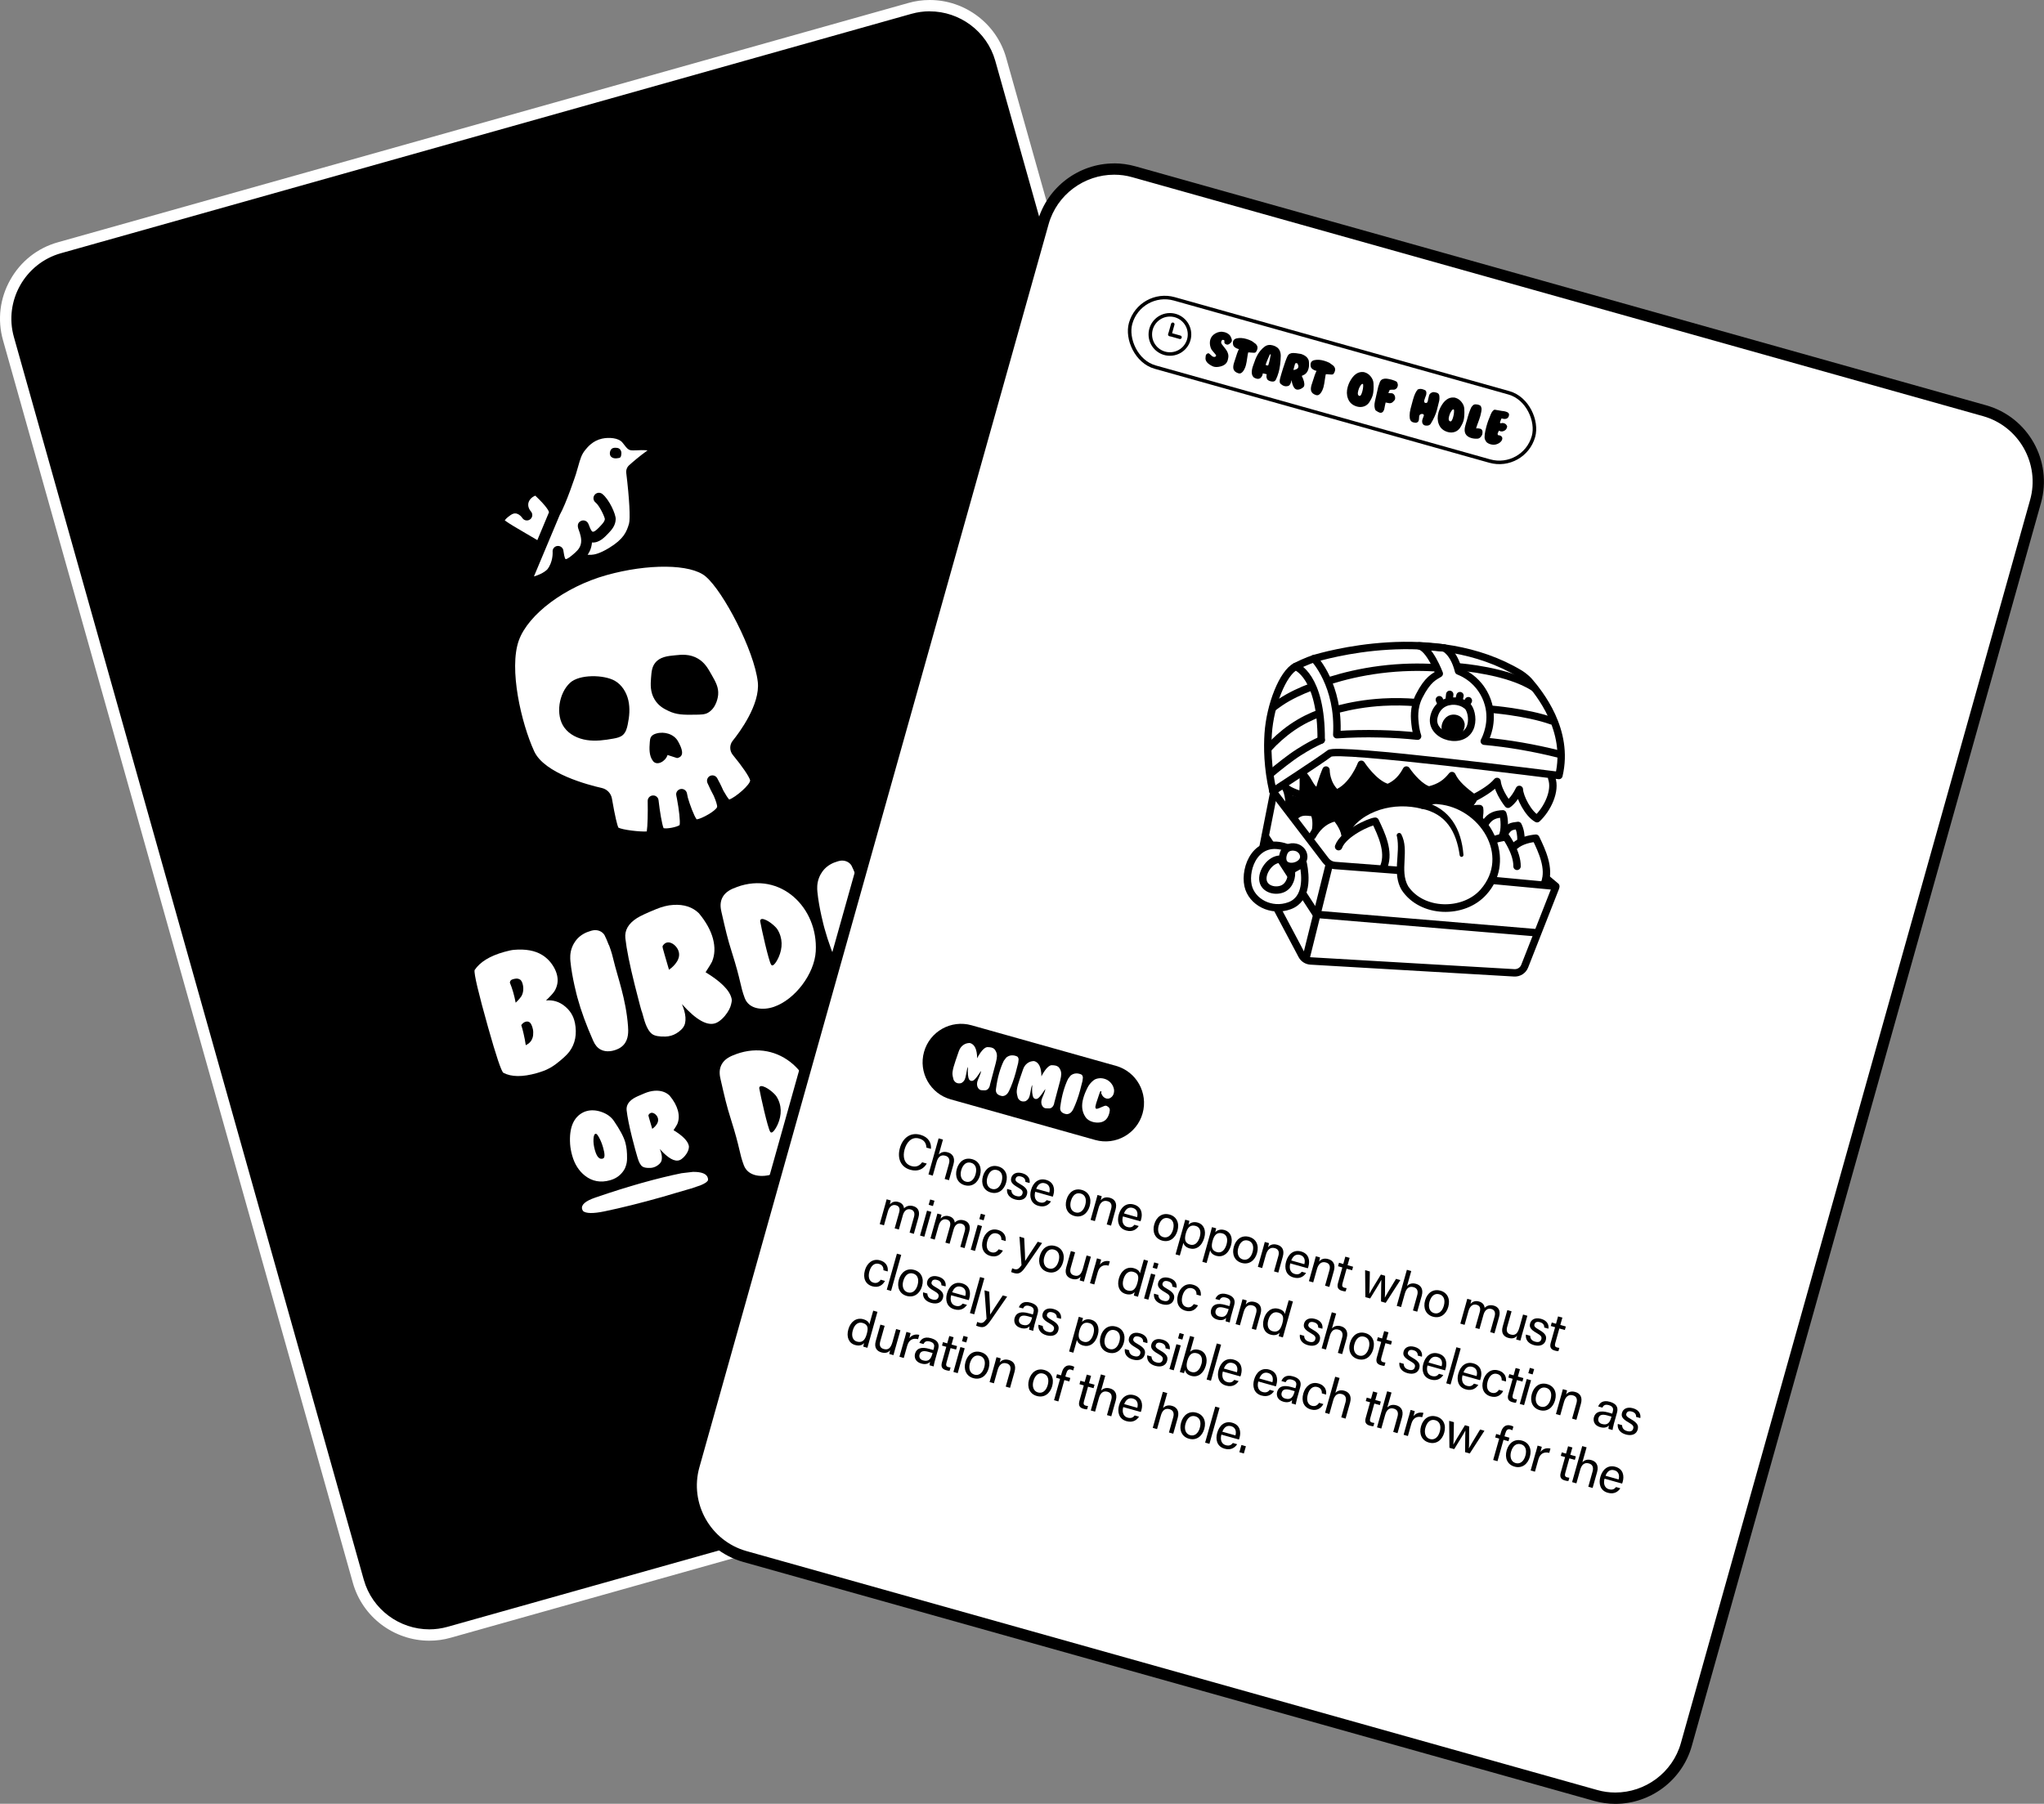 <svg viewBox="0 0 336.76 297.26" version="1.1" xmlns:xlink="http://www.w3.org/1999/xlink" xmlns="http://www.w3.org/2000/svg">
  
  <rect x="0" y="0" width="336.76" height="297.26" fill="#808080" stroke="none"/>
  
  <defs>
    <style>
      .st0, .st1, .st2, .st3, .st4 {
        fill: none;
      }

      .st1, .st5, .st2 {
        stroke-linecap: round;
      }

      .st1, .st5, .st2, .st3, .st4 {
        stroke: #000;
      }

      .st1, .st3 {
        stroke-width: .58px;
      }

      .st1, .st3, .st4 {
        stroke-miterlimit: 10;
      }

      .st6 {
        clip-path: url(#clippath-1);
      }

      .st7 {
        fill: #fff;
      }

      .st5, .st2 {
        stroke-linejoin: round;
        stroke-width: 1.22px;
      }

      .st4 {
        stroke-width: .58px;
      }

      .st8 {
        clip-path: url(#clippath);
      }
    </style>
    <clipPath id="clippath">
      <rect transform="translate(-31.97 35.2) rotate(-15.72)" height="124.35" width="79.31" y="71.22" x="71.86" class="st0"></rect>
    </clipPath>
    <clipPath id="clippath-1">
      <rect transform="translate(-31.97 35.2) rotate(-15.72)" height="124.35" width="79.31" y="71.22" x="71.86" class="st0"></rect>
    </clipPath>
  </defs>
  <g id="Layer_1">
    <g>
      <g>
        <path d="M70.73,269.44c-5.42,0-10.23-3.64-11.7-8.84L1.39,55.79c-1.81-6.44,1.95-13.15,8.39-14.96L149.91,1.39c1.07-.3,2.17-.45,3.27-.45,5.42,0,10.23,3.64,11.7,8.84l57.65,204.81c.88,3.11.48,6.38-1.11,9.21-1.59,2.83-4.18,4.88-7.28,5.75l-140.13,39.44c-1.07.3-2.17.45-3.27.45Z"></path>
        <path d="M153.18,1.87c4.89,0,9.41,3.24,10.8,8.16l57.65,204.81c1.67,5.93-1.82,12.14-7.75,13.81l-140.13,39.44c-1,.28-2.02.42-3.01.42-4.89,0-9.41-3.24-10.8-8.16L2.29,55.54c-1.67-5.93,1.82-12.14,7.75-13.81L150.16,2.28c1-.28,2.02-.42,3.01-.42M153.18,0c-1.19,0-2.37.16-3.52.49L9.53,39.93c-3.35.94-6.13,3.14-7.84,6.19C-.03,49.17-.45,52.7.49,56.05l57.65,204.81c1.58,5.61,6.76,9.52,12.6,9.52,1.19,0,2.37-.16,3.52-.49l140.13-39.44c6.93-1.95,10.99-9.18,9.04-16.12L165.77,9.52c-1.58-5.61-6.76-9.52-12.6-9.52h0Z" class="st7"></path>
      </g>
      <g>
        <path d="M85.66,161.42c-.4-.27-.94-.1-1.07-.07-.22.06-.34.11-.36.16-.11.05-.19.19-.23.42.4.96.72,2.06.96,3.31,0,0,.6-.55.91-1.02.31-.47.49-1.31.2-2.2-.14-.41-.32-.55-.4-.6h0ZM87.85,170.28c.02-.43-.06-.76-.13-.97-.11-.34-.27-.81-.66-.94-.13-.04-.28-.04-.44,0-.29.08-.53.27-.74.56.14.44.27.9.38,1.4.16.68.28,1.32.36,1.91.16-.07.68-.31.99-.9.24-.45.24-.88.23-1.07h0ZM94.72,168.54c.36,1.87.06,3.46-.91,4.76-.41.55-1.15,1.23-2.22,2.05-.62.47-1.31.86-2.04,1.13-.36.13-.72.25-1.1.36-2.36.67-4.2.65-5.52-.05-.34-.25-1.18-2.75-2.52-7.51-1.59-5.65-2.33-8.78-2.22-9.41.89-1.34,2.52-2.34,4.88-3,.69-.19,1.22-.31,1.59-.34,1.94-.17,3.51.12,4.69.86.84.53,1.51,1.26,2,2.18.41.79.64,1.68.47,2.56-.08.42-.23.82-.45,1.18-.2.33-.67.85-1.41,1.56,1.15-.11,2.17.2,3.07.93.9.72,1.46,1.63,1.68,2.73h0Z" class="st7"></path>
        <path d="M100.34,155.76c.44,1.16.65,2.07.72,2.37.69,2.9,2.07,6.46,2.41,10.98.06.82.12,2.12-.7,3.05-.53.61-1.25.83-1.5.91-.26.08-1.34.41-2.3-.1-.52-.27-.93-.75-1.23-1.44-1.14-2.57-2.01-4.94-2.6-7.11-.04-.14-.91-3.34-1.16-6.01-.04-.45-.11-1.33.28-2.32.31-.79.76-1.28.91-1.44.56-.58,1.29-1,2.19-1.25.08-.02.15-.04.23-.06.78-.19,1.62.1,2.03.79,0,0,0,.01,0,.02.17.34.43.89.69,1.6h0Z" class="st7"></path>
        <path d="M109.84,155.33c-.34.1-.56.38-.67.57-.05.09.05.52.29,1.3.28.92.53,1.79.76,2.61.57-.39,1.01-.86,1.34-1.39.19-.31.42-.85.29-1.48-.19-.96-1.23-1.83-2.01-1.6h0ZM120.51,165.25c-.09.45-.2.89-.68,1.62-.45.69-1.18,1.44-1.88,1.72-1.38.55-3.25-.49-5.6-3.12.17.42.3.78.39,1.1.21.76.26,1.44.13,2.04-.09.42-.33.79-.64,1.08-.51.48-1.06.81-1.65.98-.34.09-.65.15-.93.15-1.06.03-1.79-.11-2.2-.41-.54-.39-1-1.23-1.37-2.54l-.28-1c-.06-.04-.47-1.54-1.21-4.5-.84-3.35-1.36-5.94-1.56-7.76-.14-1.31.51-2.43,1.94-3.33.56-.35,1.61-.84,3.16-1.47.91-.37,1.86-.64,2.84-.69,1.72-.1,3.11.35,4.17,1.37,1.18,1.42,1.95,2.81,2.32,4.18.37,1.4.33,2.67-.15,3.81-.07.18-.43.76-1.06,1.74,2.47,1.51,3.96,2.94,4.28,4.33.08.35.01.5-.02.72h0Z" class="st7"></path>
        <g class="st8">
          <path d="M141.03,144.3c.44,1.16.65,2.07.72,2.37.69,2.9,2.07,6.46,2.41,10.98.06.82.12,2.12-.7,3.05-.53.61-1.25.83-1.5.91-.26.08-1.34.41-2.3-.1-.52-.27-.93-.75-1.23-1.44-1.14-2.57-2.01-4.94-2.6-7.11-.04-.14-.91-3.34-1.16-6.01-.04-.45-.11-1.33.28-2.32.31-.79.76-1.28.91-1.44.56-.58,1.29-1,2.19-1.25.08-.02.15-.04.23-.06.78-.19,1.62.1,2.03.79,0,0,0,.01,0,.02.17.34.43.89.69,1.6h0Z" class="st7"></path>
          <path d="M155.21,144.31c.63.32.83.96.89,1.14.17.47.13.87.1,1.11-.07.71-.4,1.2-.55,1.44-.49.75-1.13,1.19-1.91,1.32-.59.1-.65.09-.76.19-.41.35-.18,1.68.62,2.22.09.06.24.27.44.19.23-.09,1.2-.54,1.68-.47.76.07,1.27.42,1.51,1.04.29.7.28,1.49,0,2.38-.29.89-.81,1.71-1.56,2.46-.66.67-1.53,1.16-2.6,1.46-.94.26-1.83.33-2.69.19-.36-.06-.97-.4-1.83-1-1.01-.95-2.04-3.25-3.09-6.92-.61-2.11-1.11-4.57-1.51-7.39-.11-.78-.13-1.46-.06-2.02.1-.8.83-1.37,1.4-1.77,1.01-.7,4.22-1.85,5.22-2.08,1-.23,2.2-.2,2.59.33.18.24.31.53.41.86.2.72.1,1.38-.31,1.99-.41.6-.9.92-1.71,1.16-.28.08-.75.19-.89.3-.14.11-.12.73.02,1.28.16.71.25.94.38,1.19.13.25.41.48.65.3.24-.18.93-.89,1.67-1.09.64-.18,1.26-.12,1.87.19h0Z" class="st7"></path>
        </g>
        <path d="M125.57,151.44c-.2,0-.36.16-.33.36.22,1.28,1.39,6.5,1.8,7.16.35.57,1.06-.79,1.25-1.22.67-1.52.69-3.15-.22-4.6-.32-.5-1.67-1.67-2.51-1.7h0ZM121.41,146.17c7.2-2.62,13.4,3.41,12.99,10.61-.21,3.68-3.39,7.93-6.89,9.14-1.72.6-4.09.47-4.81-1.44-.77-2.05-.57-2.65-2.13-7.58-.7-2.19-1.03-3.65-1.7-6.58-.12-.53-.32-1.45.12-2.35.51-1.06,1.6-1.5,2.42-1.79h0Z" class="st7"></path>
        <path d="M113.86,195.86c-.73.21-1.63.47-2.68.78-1.05.31-1.73.51-2.03.6-3.54,1-6.73,1.8-9.58,2.39-1.84.38-3.02.36-3.52-.06-.08-.15-.13-.25-.14-.3-.2-.71.52-1.35,2.16-1.91,2.82-.97,5.38-1.77,7.69-2.42,2.43-.68,4.61-1.21,6.53-1.6l1.88-.22c1.45-.01,2.26.32,2.45,1,.04.16.05.3,0,.44-.18.26-.56.51-1.15.75l-1.61.56h0Z" class="st7"></path>
        <path d="M99.4,190.89h0c.27-.14.26-.73-.03-1.76-.17-.6-.38-1.13-.63-1.6-.25-.47-.44-.7-.57-.69-.23,0-.36.29-.39.87-.03.58.05,1.18.23,1.82.33,1.18.8,1.64,1.4,1.36h0ZM103.01,192.44c-.05.11-.2.42-.47.75-.51.64-1.19,1.08-2.03,1.31-1.55.44-2.93.19-4.12-.74-1.01-.79-1.72-1.9-2.12-3.33-.18-.65-.3-1.28-.34-1.87-.18-2.7.55-4.46,2.2-5.27.15-.07.31-.13.49-.18.78-.22,1.61-.17,2.5.14.88.31,1.56.8,2.02,1.47,1,1.46,1.63,2.64,1.88,3.54.21.76.31,1.65.29,2.67,0,.37-.05.92-.31,1.51h0Z" class="st7"></path>
        <path d="M107.23,183.41c-.2.06-.33.23-.39.33-.03.05.03.3.17.76.16.54.31,1.05.45,1.53.33-.23.59-.5.78-.82.11-.18.25-.5.17-.87-.11-.56-.72-1.07-1.18-.94h0ZM113.48,189.22c-.05.26-.12.52-.4.95-.27.4-.69.85-1.1,1.01-.81.32-1.9-.29-3.28-1.83.1.24.18.46.23.64.13.44.15.84.08,1.19-.05.24-.19.46-.37.63-.3.28-.62.47-.97.57-.2.06-.38.09-.55.09-.62.02-1.05-.06-1.29-.24-.32-.23-.58-.72-.8-1.49l-.17-.59s-.27-.9-.71-2.64c-.49-1.96-.79-3.48-.91-4.54-.08-.77.3-1.42,1.13-1.95.33-.21.94-.49,1.85-.86.53-.22,1.09-.37,1.66-.41,1.01-.06,1.82.21,2.44.8.69.83,1.14,1.65,1.36,2.45.22.82.19,1.56-.09,2.23-.04.11-.25.45-.62,1.02,1.45.89,2.32,1.72,2.51,2.54.05.2,0,.29,0,.42h0Z" class="st7"></path>
        <path d="M140.88,171.85c.44,1.16.65,2.07.72,2.37.69,2.9,2.07,6.46,2.41,10.98.06.82.12,2.12-.7,3.05-.53.61-1.25.83-1.5.91-.26.08-1.34.41-2.3-.1-.52-.27-.93-.75-1.23-1.44-1.14-2.57-2.01-4.94-2.6-7.11-.04-.14-.91-3.34-1.16-6.01-.04-.45-.11-1.33.28-2.32.31-.79.76-1.28.91-1.44.56-.58,1.29-1,2.19-1.25.08-.02.15-.04.23-.06.78-.19,1.62.1,2.03.79,0,0,0,.01,0,.02.17.34.43.89.69,1.6h0Z" class="st7"></path>
        <g class="st6">
          <path d="M155.06,171.85c.63.32.83.96.89,1.14.17.47.13.87.1,1.11-.07.71-.4,1.2-.55,1.44-.49.75-1.13,1.19-1.91,1.32-.59.1-.65.09-.76.19-.41.35-.18,1.68.62,2.22.09.06.24.27.44.19.23-.09,1.2-.54,1.68-.47.76.07,1.27.42,1.51,1.04.29.7.28,1.49,0,2.38-.29.89-.81,1.71-1.56,2.46-.66.68-1.53,1.16-2.6,1.46-.94.26-1.83.33-2.69.19-.36-.06-.97-.4-1.83-1-1.01-.95-2.04-3.25-3.09-6.92-.61-2.11-1.11-4.57-1.51-7.39-.11-.78-.13-1.46-.06-2.02.1-.8.83-1.37,1.4-1.77,1.01-.7,4.22-1.85,5.22-2.08,1-.23,2.2-.2,2.59.33.18.24.31.53.41.86.2.72.1,1.38-.31,1.99-.41.6-.9.92-1.71,1.16-.28.08-.75.19-.89.3-.14.11-.12.73.02,1.28.16.71.25.94.38,1.19.13.25.41.48.65.3.24-.18.93-.89,1.67-1.09.64-.18,1.26-.12,1.87.19h0Z" class="st7"></path>
          <path d="M125.42,178.98c-.2,0-.36.16-.33.36.22,1.28,1.39,6.5,1.8,7.16.35.57,1.06-.79,1.25-1.22.67-1.52.7-3.15-.22-4.6-.32-.5-1.67-1.67-2.51-1.7h0ZM121.26,173.72c7.2-2.62,13.4,3.41,12.99,10.61-.21,3.68-3.39,7.93-6.89,9.14-1.72.6-4.09.47-4.81-1.44-.77-2.05-.57-2.65-2.13-7.58-.7-2.19-1.03-3.65-1.7-6.58-.12-.53-.32-1.45.12-2.35.51-1.06,1.6-1.5,2.42-1.79h0Z" class="st7"></path>
          <path d="M103.52,115.4c-.3-1.31-1.07-2.56-2.24-3.22-1.78-1-5.83-1.1-7.38.36-1.83,1.7-2.42,5.29-.94,7.34.85,1.19,2.28,1.86,3.73,2.08,1.44.22,2.92.02,4.36-.24.55-.1,1.13-.22,1.55-.58.5-.43.69-1.1.82-1.74.28-1.32.4-2.69.1-4h0ZM111.54,124.93c1.34-.25.83-1.59.16-2.78-.67-1.19-2.26-1.65-3.57-1.27-.33.09-.67.25-.86.54-.16.25-.19.55-.21.84-.09,1.09-.14,2.29.52,3.15.66.87,2.09.05,2.4-.99l1.55.5h0ZM118.32,114.5c.1-1.22-.4-2.11-1.08-3.3-.61-1.08-1.14-2.02-2.26-2.67-1.35-.79-2.7-.65-3.76-.54-1.24.12-2.49.25-3.28,1.25-.54.69-.6,1.46-.68,2.51-.07.97-.17,2.31.62,3.57.66,1.07,1.61,1.53,2.24,1.83,1.35.66,2.54.65,4.23.63,1.18-.01,1.77-.02,2.31-.33,1.47-.86,1.65-2.81,1.66-2.95h0ZM116.28,95.02c2.88,2.43,7.98,12.17,8.57,17.36.42,3.71-3.05,8.36-4.13,9.69-.55.68-.54,1.66.01,2.33,1.57,1.91,2.67,3.52,2.86,4.18.06.7-2.41,2.83-3.45,3.18-.23-.24-.58-.79-.97-1.48-.38-.88-.8-1.66-1.01-2.04-.23-.42-.76-.58-1.18-.37-.43.21-.61.73-.42,1.17.38.86.73,1.55,1.04,2.12.35.82.58,1.52.55,1.82-.19.64-2.56,1.97-3.37,2.05-.43-.54-1.15-2.51-1.45-3.57-.04-.24-.09-.48-.15-.73-.05-.24-.2-.45-.4-.58-.21-.13-.46-.17-.7-.11-.4.11-.66.44-.68.83,0,.1.04.37.13.75.34,1.78.57,3.76.44,4.35-.47.34-2.09.65-2.64.51-.26-.6-.63-2.79-.83-4.6-.05-.48-.47-.83-.95-.79-.47.03-.85.43-.84.91.04,1.89-.01,4.15-.15,5.02-1.11.08-4.04-.26-4.69-.64-.16-.36-.52-1.68-1.05-4.77-.15-.87-.8-1.55-1.66-1.75-2.19-.49-9.47-2.38-11.15-6.05-2.14-4.67-4.2-13.61-2.53-18.27,1.56-4.32,7.62-8.84,14.41-10.75s13.9-1.89,16.37.21h0Z" class="st7"></path>
          <path d="M102.35,74.44c-.05-.21-.18-.42-.37-.53-.29-.17-.96-.18-1.21.06-.3.28-.4.87-.16,1.21.14.19.38.31.61.34.24.04.48,0,.72-.04.09-.01.19-.04.25-.1.08-.07.11-.18.14-.29.05-.21.07-.44.02-.66h0ZM104.83,74.21c.46-.02,1.06-.06,1.86.01-1.36.97-2.52,1.98-3.04,2.45-.36.33-.53.8-.47,1.28.51,4.18.69,7.54.45,8.36-.4,1.37-.91,2.54-3.27,3.98-1.59.97-2.45,1.11-2.95,1.14-.21.01-.41,0-.6,0,.25-.36.46-.77.59-1.26.07-.26.11-.52.13-.77,1.19.1,2.1-.88,2.71-1.52.49-.52,1.17-1.24,1.2-2.32.03-.83-1.09-3.29-2.21-4.16-.39-.31-.95-.24-1.26.15-.31.39-.24.95.15,1.26.64.5,1.48,2.32,1.53,2.7-.01.38-.29.7-.72,1.16-.32.35-.93.99-1.26.96-.1,0-.3-.15-.61-1.01-.11-.3-.23-.64-.64-.8-.24-.09-.52-.08-.75.05-.72.38-.43,1.17-.32,1.46.18.49.57,1.51.33,2.39-.2.75-.78,1.24-1.29,1.67-.28.24-.94.79-1.21.75-.18-.15-.31-1.07-.36-1.39,0,0,0-.01,0-.02,0-.03-.01-.07-.02-.1-.12-.44-.55-.72-1.01-.65-.48.07-.81.53-.74,1.01,0,0,0,.01,0,.02,0,.09.07,1.59-.86,2.8,0,0-.63.73-2.22,1.18.21-.51.49-1.17.8-1.91.82-1.96,2.01-4.78,3.43-8.18,0,0,0-.02.01-.03,1.08-1.89,2.65-6.66,2.67-6.72.15-.47.26-.89.37-1.27.36-1.27.55-1.97,1.19-2.75.37-.45,1.23-1.51,2.73-1.84,1.16-.26,2.73-.13,3.35.61.11.13.22.27.33.41.4.52.62.8,1.04.88.27.05.57.03.96.02h0Z" class="st7"></path>
        </g>
        <path d="M88.19,81.68c1.94,1.83,2.22,2.55,2.26,2.72-.01.03-.02.06-.03.09-.69,1.66-1.33,3.18-1.89,4.52-.68-.41-1.34-.79-1.96-1.15-1.4-.82-2.65-1.54-3.41-2.1.1-.15.29-.37.62-.62l.12-.09c.26-.2.59-.45.98-.44.45,0,.81.32,1.01.54.09.13.17.23.24.31.31.36.84.41,1.21.13.38-.28.47-.81.21-1.2-.04-.06-.12-.18-.24-.32-.15-.23-.32-.59-.28-1.01.06-.59.51-1.11,1.14-1.37h0Z" class="st7"></path>
      </g>
    </g>
  </g>
  <g id="Layer_2">
    <g>
      <g>
        <path d="M266.14,296.32c-1.1,0-2.2-.15-3.26-.45l-140.15-39.37c-3.11-.87-5.7-2.91-7.29-5.75-1.59-2.83-1.99-6.1-1.11-9.21l57.53-204.84c1.46-5.21,6.27-8.85,11.7-8.85,1.1,0,2.2.15,3.26.45l140.15,39.37c3.11.87,5.7,2.91,7.29,5.75,1.59,2.83,1.99,6.11,1.11,9.21l-57.53,204.84c-1.46,5.21-6.28,8.85-11.7,8.85Z" class="st7"></path>
        <path d="M183.56,28.79c1,0,2.01.13,3.01.42l140.15,39.37c5.93,1.67,9.42,7.88,7.75,13.81l-57.53,204.84c-1.38,4.93-5.91,8.17-10.8,8.17-1,0-2.01-.13-3.01-.42l-140.15-39.37c-5.93-1.67-9.42-7.88-7.75-13.81l57.53-204.84c1.38-4.93,5.91-8.17,10.8-8.17M183.56,26.93h0c-5.84,0-11.02,3.92-12.6,9.53l-57.53,204.84c-1.95,6.94,2.11,14.16,9.04,16.11l140.15,39.37c1.15.32,2.33.49,3.51.49,5.84,0,11.02-3.92,12.6-9.53l57.53-204.84c1.95-6.94-2.11-14.16-9.04-16.11L187.07,27.41c-1.15-.32-2.33-.49-3.51-.49h0Z"></path>
      </g>
      <g id="Card_Title">
        <g>
          <path d="M163.1,178.86c-.09.31-.22.53-.39.66-.14.11-.29.16-.46.16-.09,0-.22,0-.39-.01-.13,0-.21-.01-.25-.02-.25-.07-.43-.24-.55-.52-.11-.28-.12-.58-.03-.92.04-.13.15-.42.35-.87.15-.35.24-.64.25-.86-.05.08-.22.32-.5.73-.36.51-.63.8-.83.88-.11.05-.22.05-.35.02-.09-.03-.18-.09-.26-.18-.23-.42-.29-1.12-.2-2.12-.07.14-.13.28-.17.44-.02.09-.08.37-.16.86-.06.34-.13.61-.22.8-.12.25-.31.44-.57.58-.24.06-.45.06-.64.01-.26-.07-.46-.25-.62-.54-.13-.48-.19-.79-.19-.94-.01-.29.05-.7.2-1.23.14-.49.42-1.34.85-2.56.15-.42.38-.75.7-.99.32-.24.69-.36,1.11-.36.79.2,1.19,1.03,1.21,2.52.1-.24.29-.55.55-.93.39-.55.75-.85,1.07-.91.3,0,.55.02.74.07.32.09.54.26.66.51.17.27.25.58.24.92,0,.23-.06.59-.18,1.07-.12.44-.23.87-.35,1.31-.25.97-.46,1.77-.64,2.41h0Z" class="st7"></path>
          <path d="M167.75,175.18c-.07.24-.14.54-.23.89-.09.35-.14.57-.17.67-.32,1.16-.69,2.18-1.11,3.05-.27.56-.64.84-1.11.84-.13-.02-.22-.04-.27-.06-.59-.17-.85-.53-.77-1.1.13-.98.3-1.84.52-2.6.23-.8.49-1.49.78-2.07l.4-.52c.43-.35.93-.45,1.49-.29.13.04.24.08.33.13.14.12.21.29.21.51l-.07.56Z" class="st7"></path>
          <path d="M173.69,181.84c-.09.31-.22.53-.39.66-.14.11-.29.16-.46.16-.09,0-.22,0-.39-.01-.13,0-.21-.01-.25-.02-.25-.07-.43-.24-.55-.52-.11-.28-.12-.58-.03-.92.04-.13.15-.42.35-.87.15-.35.24-.64.25-.86-.05.08-.22.32-.5.73-.36.51-.63.8-.83.88-.11.05-.22.05-.35.02-.09-.03-.18-.09-.26-.18-.23-.42-.29-1.12-.2-2.12-.07.14-.13.28-.17.44-.02.09-.08.37-.16.86-.06.34-.13.61-.22.8-.12.25-.31.44-.57.58-.24.06-.45.06-.64.01-.26-.07-.46-.25-.62-.54-.13-.48-.19-.79-.19-.94-.01-.29.05-.7.2-1.23.14-.49.42-1.34.85-2.56.15-.42.38-.75.7-.99.32-.24.69-.36,1.11-.36.79.2,1.19,1.03,1.21,2.52.1-.24.29-.55.55-.93.39-.55.75-.85,1.07-.91.3,0,.55.02.74.07.32.09.54.26.66.51.17.27.25.58.24.92,0,.23-.06.59-.18,1.07-.12.44-.23.87-.35,1.31-.25.97-.46,1.77-.64,2.41h0Z" class="st7"></path>
          <path d="M178.34,178.16c-.07.24-.14.54-.23.89-.09.35-.14.57-.17.67-.32,1.16-.69,2.18-1.11,3.05-.27.56-.64.84-1.11.84-.13-.02-.22-.04-.27-.06-.59-.17-.85-.53-.77-1.1.13-.98.3-1.84.52-2.6.23-.8.49-1.49.78-2.07l.4-.52c.43-.35.93-.45,1.49-.29.13.04.24.08.33.13.14.12.21.29.21.51l-.07.56Z" class="st7"></path>
          <path d="M182.81,183.23h0s-.02.08-.03.13c-.01.06-.02.1-.03.13-.24.86-.73,1.35-1.47,1.47-.41.07-.83.04-1.24-.07-.56-.16-.97-.44-1.23-.85-.56-.86-.67-1.88-.33-3.06.14-.52.37-1.09.68-1.71.24-.48.57-.89,1-1.23.21-.17.48-.28.81-.33.33-.05.66-.03.99.07.39.11.72.31,1,.61.28.3.47.64.56,1.04.05.24.05.48-.02.74-.06.24-.18.45-.36.61-.24.22-.5.31-.76.27-.42-.07-.74-.36-.94-.86,0-.02,0-.09.02-.22.01-.1-.02-.15-.1-.17l-.13.13c-.41,1.23-.62,1.86-.63,1.89-.05.17-.09.34-.12.51-.03.17,0,.3.12.39.14.03.41-.05.83-.25.42-.2.69-.28.81-.25.09.03.19.07.27.14.31.19.41.49.29.89Z" class="st7"></path>
        </g>
        <path d="M152.24,173.35c-.95,3.37,1.02,6.88,4.39,7.82l23.8,6.69c3.37.95,6.88-1.02,7.82-4.39s-1.02-6.88-4.39-7.82l-23.8-6.69c-3.37-.95-6.88,1.02-7.82,4.39,0,0,.95-3.37,0,0Z"></path>
        <g>
          <path d="M163.1,178.86c-.09.31-.22.53-.39.66-.14.11-.29.16-.46.16-.09,0-.22,0-.39-.01-.13,0-.21-.01-.25-.02-.25-.07-.43-.24-.55-.52-.11-.28-.12-.58-.03-.92.04-.13.15-.42.35-.87.15-.35.24-.64.25-.86-.05.08-.22.32-.5.73-.36.51-.63.8-.83.88-.11.05-.22.05-.35.02-.09-.03-.18-.09-.26-.18-.23-.42-.29-1.12-.2-2.12-.07.14-.13.28-.17.44-.02.09-.08.37-.16.86-.06.34-.13.61-.22.8-.12.25-.31.44-.57.58-.24.06-.45.06-.64.01-.26-.07-.46-.25-.62-.54-.13-.48-.19-.79-.19-.94-.01-.29.05-.7.2-1.23.14-.49.42-1.34.85-2.56.15-.42.38-.75.7-.99.32-.24.69-.36,1.11-.36.79.2,1.19,1.03,1.21,2.52.1-.24.29-.55.55-.93.39-.55.75-.85,1.07-.91.3,0,.55.02.74.07.32.09.54.26.66.51.17.27.25.58.24.92,0,.23-.06.59-.18,1.07-.12.44-.23.87-.35,1.31-.25.97-.46,1.77-.64,2.41h0Z" class="st7"></path>
          <path d="M167.75,175.18c-.07.24-.14.54-.23.89-.09.35-.14.57-.17.67-.32,1.16-.69,2.18-1.11,3.05-.27.56-.64.84-1.11.84-.13-.02-.22-.04-.27-.06-.59-.17-.85-.53-.77-1.1.13-.98.3-1.84.52-2.6.23-.8.49-1.49.78-2.07l.4-.52c.43-.35.93-.45,1.49-.29.13.04.24.08.33.13.14.12.21.29.21.51l-.07.56Z" class="st7"></path>
          <path d="M173.69,181.84c-.09.31-.22.53-.39.66-.14.11-.29.16-.46.16-.09,0-.22,0-.39-.01-.13,0-.21-.01-.25-.02-.25-.07-.43-.24-.55-.52-.11-.28-.12-.58-.03-.92.04-.13.15-.42.35-.87.15-.35.24-.64.25-.86-.05.08-.22.32-.5.73-.36.51-.63.8-.83.88-.11.05-.22.05-.35.02-.09-.03-.18-.09-.26-.18-.23-.42-.29-1.12-.2-2.12-.07.14-.13.28-.17.44-.02.09-.08.37-.16.86-.06.34-.13.61-.22.8-.12.25-.31.44-.57.58-.24.06-.45.06-.64.01-.26-.07-.46-.25-.62-.54-.13-.48-.19-.79-.19-.94-.01-.29.05-.7.2-1.23.14-.49.42-1.34.85-2.56.15-.42.38-.75.7-.99.32-.24.69-.36,1.11-.36.79.2,1.19,1.03,1.21,2.52.1-.24.29-.55.55-.93.39-.55.75-.85,1.07-.91.3,0,.55.02.74.07.32.09.54.26.66.51.17.27.25.58.24.92,0,.23-.06.59-.18,1.07-.12.44-.23.87-.35,1.31-.25.97-.46,1.77-.64,2.41h0Z" class="st7"></path>
          <path d="M178.34,178.16c-.07.24-.14.54-.23.89-.09.35-.14.57-.17.67-.32,1.16-.69,2.18-1.11,3.05-.27.56-.64.84-1.11.84-.13-.02-.22-.04-.27-.06-.59-.17-.85-.53-.77-1.1.13-.98.3-1.84.52-2.6.23-.8.49-1.49.78-2.07l.4-.52c.43-.35.93-.45,1.49-.29.13.04.24.08.33.13.14.12.21.29.21.51l-.07.56Z" class="st7"></path>
          <path d="M182.81,183.23h0s-.02.08-.03.13c-.01.06-.02.1-.03.13-.24.86-.73,1.35-1.47,1.47-.41.07-.83.04-1.24-.07-.56-.16-.97-.44-1.23-.85-.56-.86-.67-1.88-.33-3.06.14-.52.37-1.09.68-1.71.24-.48.57-.89,1-1.23.21-.17.48-.28.81-.33.33-.05.66-.03.99.07.39.11.72.31,1,.61.28.3.47.64.56,1.04.05.24.05.48-.02.74-.06.24-.18.45-.36.61-.24.22-.5.31-.76.27-.42-.07-.74-.36-.94-.86,0-.02,0-.09.02-.22.01-.1-.02-.15-.1-.17l-.13.13c-.41,1.23-.62,1.86-.63,1.89-.05.17-.09.34-.12.51-.03.17,0,.3.12.39.14.03.41-.05.83-.25.42-.2.69-.28.81-.25.09.03.19.07.27.14.31.19.41.49.29.89Z" class="st7"></path>
        </g>
      </g>
      <g>
        <path d="M152.7,191.74c-.52.89-1.43,1.4-2.71,1.04-1.68-.47-2.17-1.99-1.73-3.58s1.67-2.67,3.38-2.19c1.33.37,1.83,1.33,1.74,2.32l-.75-.21c-.03-.67-.31-1.25-1.2-1.5-1.24-.35-2.07.64-2.39,1.78s-.15,2.4,1.14,2.77c.87.24,1.39-.15,1.75-.63l.75.21Z"></path>
        <path d="M155.36,187.8l-.69,2.44c.31-.3.78-.54,1.48-.34.66.18,1.28.75.94,1.97l-.74,2.62-.71-.2.7-2.5c.2-.7,0-1.17-.59-1.33-.74-.21-1.2.19-1.44,1.04l-.63,2.24-.71-.2,1.67-5.94.71.2Z"></path>
        <path d="M161.46,193.7c-.33,1.18-1.28,1.97-2.54,1.61-1.17-.33-1.63-1.44-1.28-2.67s1.3-1.96,2.54-1.61c1.14.32,1.64,1.38,1.28,2.67ZM158.37,192.84c-.25.9.01,1.68.75,1.89s1.35-.29,1.61-1.22.02-1.68-.75-1.89-1.34.29-1.61,1.23Z"></path>
        <path d="M165.76,194.9c-.33,1.18-1.28,1.97-2.54,1.61-1.17-.33-1.63-1.44-1.28-2.67s1.3-1.96,2.54-1.61c1.14.32,1.65,1.38,1.28,2.67ZM162.67,194.04c-.25.9.01,1.68.75,1.89s1.35-.29,1.61-1.22.02-1.68-.75-1.89-1.34.29-1.61,1.23Z"></path>
        <path d="M166.63,196.11c0,.48.25.84.81.99.6.17.91-.02,1.02-.4s-.03-.61-.76-1.02c-1.09-.61-1.24-1.04-1.08-1.6s.75-1.03,1.8-.74,1.32,1.03,1.21,1.62l-.69-.19c.02-.28-.08-.71-.71-.88-.57-.16-.82.07-.9.34-.09.31.04.51.74.9,1.16.65,1.29,1.13,1.12,1.74-.2.72-.92,1.08-1.94.8s-1.43-.98-1.33-1.74l.7.2Z"></path>
        <path d="M170.56,196.4c-.23.84.02,1.55.72,1.74.65.18.95-.09,1.17-.36l.71.2c-.31.48-.95,1.06-2.07.74-1.29-.36-1.52-1.56-1.22-2.61.34-1.22,1.23-2.02,2.48-1.67,1.32.37,1.46,1.55,1.21,2.43-.03.12-.06.23-.11.34l-2.89-.81ZM172.88,196.51c.18-.68,0-1.31-.71-1.51s-1.18.21-1.45.91l2.16.61Z"></path>
        <path d="M179.53,198.77c-.33,1.18-1.28,1.97-2.54,1.61-1.17-.33-1.63-1.44-1.28-2.67s1.3-1.96,2.54-1.61c1.14.32,1.65,1.38,1.28,2.67ZM176.44,197.91c-.25.9.01,1.68.75,1.89s1.35-.29,1.61-1.22.02-1.68-.75-1.89-1.34.29-1.61,1.23Z"></path>
        <path d="M180.54,197.97c.1-.36.2-.72.28-1.04l.69.19c-.01.13-.12.56-.16.68.26-.31.71-.63,1.51-.41s1.24.86.93,1.95l-.74,2.64-.71-.2.72-2.55c.17-.62.05-1.11-.58-1.28-.77-.22-1.25.28-1.48,1.11l-.61,2.17-.71-.2.86-3.07Z"></path>
        <path d="M185.01,200.46c-.23.84.02,1.55.72,1.74.65.18.95-.09,1.17-.36l.71.2c-.31.48-.95,1.06-2.07.74-1.29-.36-1.52-1.56-1.22-2.61.34-1.22,1.23-2.02,2.48-1.67,1.32.37,1.46,1.55,1.21,2.43-.03.12-.06.23-.11.34l-2.89-.81ZM187.34,200.57c.18-.68,0-1.31-.71-1.51s-1.18.21-1.45.91l2.16.61Z"></path>
        <path d="M193.99,202.83c-.33,1.18-1.28,1.97-2.54,1.61-1.17-.33-1.63-1.44-1.28-2.67s1.3-1.96,2.54-1.61c1.14.32,1.65,1.38,1.28,2.67ZM190.9,201.98c-.25.9.01,1.68.75,1.89s1.35-.29,1.61-1.22.02-1.68-.75-1.89-1.34.29-1.61,1.23Z"></path>
        <path d="M194.98,204.79l-.6,2.12-.7-.2,1.32-4.71c.09-.33.19-.68.27-1l.69.19c-.02.14-.08.39-.16.65.34-.35.85-.56,1.55-.36.95.27,1.41,1.25,1.06,2.5-.41,1.46-1.42,2.03-2.42,1.75-.66-.19-.93-.56-1.03-.94ZM197.68,203.8c.24-.87.02-1.58-.68-1.77-.85-.24-1.34.2-1.62,1.2s-.16,1.63.69,1.88c.75.21,1.32-.29,1.61-1.3Z"></path>
        <path d="M199.39,206.02l-.6,2.12-.7-.2,1.32-4.71c.09-.33.19-.68.27-1l.69.19c-.02.14-.08.39-.16.65.34-.35.85-.56,1.55-.36.95.27,1.41,1.25,1.06,2.5-.41,1.46-1.42,2.03-2.42,1.75-.66-.19-.93-.56-1.03-.94ZM202.09,205.03c.24-.87.02-1.58-.68-1.77-.85-.24-1.34.2-1.62,1.2s-.16,1.63.69,1.88c.75.21,1.32-.29,1.61-1.3Z"></path>
        <path d="M207.1,206.51c-.33,1.18-1.28,1.97-2.54,1.61-1.17-.33-1.63-1.44-1.28-2.67s1.3-1.96,2.54-1.61c1.14.32,1.65,1.38,1.28,2.67ZM204.01,205.66c-.25.9.01,1.68.75,1.89s1.35-.29,1.61-1.22.02-1.68-.75-1.89-1.34.29-1.61,1.23Z"></path>
        <path d="M208.1,205.71c.1-.36.2-.72.28-1.04l.69.19c-.01.13-.12.56-.16.68.26-.31.71-.63,1.51-.41s1.24.86.93,1.95l-.74,2.64-.71-.2.72-2.55c.17-.62.05-1.11-.58-1.28-.77-.22-1.25.28-1.48,1.11l-.61,2.17-.71-.2.86-3.07Z"></path>
        <path d="M212.58,208.2c-.23.84.02,1.55.72,1.74.65.18.95-.09,1.17-.36l.71.2c-.31.48-.95,1.06-2.07.74-1.29-.36-1.52-1.56-1.22-2.61.34-1.22,1.23-2.02,2.48-1.67,1.32.37,1.46,1.55,1.21,2.43-.03.12-.06.23-.11.34l-2.89-.81ZM214.9,208.32c.18-.68,0-1.31-.71-1.51s-1.18.21-1.45.91l2.16.61Z"></path>
        <path d="M216.51,208.07c.1-.36.2-.72.28-1.04l.69.19c-.01.13-.12.56-.16.68.26-.31.71-.63,1.51-.41s1.24.86.93,1.95l-.74,2.64-.71-.2.72-2.55c.17-.62.05-1.11-.58-1.28-.77-.22-1.25.28-1.48,1.11l-.61,2.17-.71-.2.86-3.07Z"></path>
        <path d="M220.6,208.1l.71.2.34-1.21.71.2-.34,1.21.91.25-.16.58-.91-.25-.67,2.4c-.11.4-.07.63.3.73.1.03.25.06.37.07l-.15.53c-.19.02-.44-.04-.63-.1-.64-.18-.83-.59-.64-1.27l.72-2.57-.71-.2.16-.58Z"></path>
        <path d="M225.69,209.53c-.03,2.07-.05,3.25-.1,3.69h.01c.18-.36.76-1.3,1.91-3.18l.69.2c-.01,2.5,0,3.23-.05,3.62h0c.22-.41.56-.98,1.85-3.11l.72.2-2.42,3.75-.77-.22c.02-1.61.02-3.1.05-3.57h0c-.2.42-.92,1.57-1.84,3.07l-.79-.22-.04-4.44.75.21Z"></path>
        <path d="M232.51,209.47l-.69,2.44c.31-.3.78-.54,1.48-.34.66.18,1.28.75.94,1.97l-.74,2.62-.71-.2.7-2.5c.2-.7,0-1.17-.59-1.34-.74-.21-1.2.19-1.44,1.04l-.63,2.24-.71-.2,1.67-5.94.71.2Z"></path>
        <path d="M238.61,215.37c-.33,1.18-1.28,1.97-2.54,1.61-1.17-.33-1.63-1.44-1.28-2.67s1.3-1.96,2.54-1.61c1.14.32,1.65,1.38,1.28,2.67ZM235.52,214.51c-.25.9.01,1.68.75,1.89s1.35-.29,1.61-1.22.02-1.68-.75-1.89-1.34.29-1.61,1.23Z"></path>
        <path d="M241.45,215.1c.1-.35.2-.73.29-1.06l.68.19c-.02.13-.09.43-.15.64.29-.32.75-.58,1.4-.39.58.16.9.57.93,1.05.33-.33.81-.56,1.51-.37s1.18.76.87,1.87l-.76,2.7-.7-.2.73-2.61c.13-.48.1-1.03-.54-1.21s-1.1.24-1.3.96l-.66,2.35-.69-.19.73-2.59c.15-.53.13-1.04-.51-1.22s-1.12.26-1.34,1.04l-.64,2.27-.7-.2.85-3.04Z"></path>
        <path d="M250.82,219.73c-.11.4-.26.95-.33,1.2l-.69-.19c.01-.11.08-.36.15-.62-.33.4-.8.54-1.44.36-.69-.19-1.26-.72-.93-1.88l.76-2.7.7.2-.72,2.55c-.15.54-.12,1.08.56,1.27.75.21,1.16-.13,1.45-1.15l.6-2.14.71.2-.82,2.91Z"></path>
        <path d="M252.11,220.11c0,.48.25.84.81.99.6.17.91-.02,1.02-.4s-.03-.61-.76-1.02c-1.09-.61-1.24-1.04-1.08-1.6s.75-1.03,1.8-.74,1.32,1.03,1.21,1.62l-.69-.19c.02-.28-.08-.71-.71-.88-.57-.16-.82.07-.9.34-.09.31.04.51.74.9,1.16.65,1.29,1.13,1.12,1.74-.2.72-.92,1.08-1.94.8s-1.43-.98-1.33-1.74l.7.2Z"></path>
        <path d="M255.65,217.95l.71.2.34-1.21.71.2-.34,1.21.91.25-.16.58-.91-.25-.67,2.4c-.11.4-.07.63.3.73.1.03.25.06.37.07l-.15.53c-.19.02-.44-.04-.63-.1-.64-.18-.83-.59-.64-1.27l.72-2.57-.71-.2.16-.58Z"></path>
        <path d="M145.79,198.7c.1-.35.2-.73.29-1.06l.68.19c-.02.13-.09.43-.15.64.29-.32.75-.58,1.4-.39.58.16.9.57.93,1.05.33-.33.81-.56,1.51-.37s1.18.76.87,1.87l-.76,2.7-.7-.2.73-2.61c.13-.48.1-1.03-.54-1.21s-1.1.24-1.3.96l-.66,2.35-.69-.19.73-2.59c.15-.53.13-1.04-.51-1.22s-1.12.26-1.34,1.04l-.64,2.27-.7-.2.85-3.04Z"></path>
        <path d="M153.25,197.67l.71.2-.25.88-.71-.2.25-.88ZM152.73,199.51l.71.2-1.15,4.1-.71-.2,1.15-4.1Z"></path>
        <path d="M154.15,201.05c.1-.35.2-.73.29-1.06l.68.19c-.02.13-.09.43-.15.64.29-.32.75-.58,1.4-.39.58.16.9.57.93,1.05.33-.33.81-.56,1.51-.37s1.18.76.87,1.87l-.76,2.7-.7-.2.73-2.61c.13-.48.1-1.03-.54-1.21s-1.1.24-1.3.96l-.66,2.35-.69-.19.73-2.59c.15-.53.13-1.04-.51-1.22s-1.12.26-1.34,1.04l-.64,2.27-.7-.2.85-3.04Z"></path>
        <path d="M161.6,200.02l.71.2-.25.88-.71-.2.25-.88ZM161.08,201.85l.71.2-1.15,4.1-.71-.2,1.15-4.1Z"></path>
        <path d="M165.23,206.09c-.37.66-1.03,1.17-2.07.88-1.13-.32-1.6-1.33-1.23-2.64.33-1.16,1.27-1.99,2.49-1.64s1.35,1.29,1.26,1.83l-.7-.2c.02-.45-.14-.88-.74-1.05-.73-.2-1.31.3-1.57,1.23s-.04,1.67.67,1.87c.51.14.89-.05,1.19-.49l.7.2Z"></path>
        <path d="M168.74,204.01c.11,2.15.17,3.34.16,3.79h0c.26-.43.82-1.28,2.07-3.16l.72.2-2.68,3.88c-.75,1.08-1.15,1.3-1.99,1.06-.13-.04-.28-.09-.43-.15l.17-.62c.1.04.22.08.33.12.52.15.78-.03,1.21-.64l-.34-4.69.77.22Z"></path>
        <path d="M175.14,208.01c-.33,1.18-1.28,1.97-2.54,1.61-1.17-.33-1.63-1.44-1.28-2.67s1.3-1.96,2.54-1.61c1.14.32,1.65,1.38,1.28,2.67ZM172.05,207.15c-.25.9.01,1.68.75,1.89s1.35-.29,1.61-1.22.02-1.68-.75-1.89-1.34.29-1.61,1.23Z"></path>
        <path d="M178.91,210c-.11.4-.26.95-.33,1.2l-.69-.19c.01-.11.08-.36.15-.62-.33.4-.8.54-1.44.36-.69-.19-1.26-.72-.93-1.88l.76-2.7.7.2-.72,2.55c-.15.54-.12,1.08.56,1.27.75.21,1.16-.13,1.45-1.15l.6-2.14.71.2-.82,2.91Z"></path>
        <path d="M180.43,208.49c.16-.57.25-.9.3-1.12l.69.2c-.02.12-.1.44-.21.84.37-.49.96-.72,1.64-.55l-.2.71c-.85-.21-1.51.08-1.8,1.11l-.56,1.99-.71-.2.84-2.99Z"></path>
        <path d="M189.15,207.76l-1.34,4.78c-.11.39-.21.76-.32,1.16l-.68-.19c.01-.11.09-.43.13-.59-.32.37-.81.51-1.48.32-1.05-.3-1.46-1.33-1.11-2.58s1.31-1.99,2.45-1.67c.73.2.97.59,1.01.85l.64-2.26.71.2ZM185.09,210.83c-.28.99.04,1.66.69,1.84.96.27,1.37-.38,1.62-1.28s.23-1.54-.7-1.8c-.72-.2-1.33.25-1.61,1.24Z"></path>
        <path d="M190.16,208.04l.71.2-.25.88-.71-.2.25-.88ZM189.64,209.88l.71.2-1.15,4.1-.71-.2,1.15-4.1Z"></path>
        <path d="M190.84,213.37c0,.48.25.84.81.99.6.17.91-.02,1.02-.4s-.03-.61-.76-1.02c-1.09-.61-1.24-1.04-1.08-1.6s.75-1.03,1.8-.74,1.32,1.03,1.21,1.62l-.69-.19c.02-.28-.08-.71-.71-.88-.57-.16-.82.07-.9.34-.09.31.04.51.74.9,1.16.65,1.29,1.13,1.12,1.74-.2.72-.92,1.08-1.94.8s-1.43-.98-1.33-1.74l.7.2Z"></path>
        <path d="M197.38,215.12c-.37.66-1.03,1.17-2.07.88-1.13-.32-1.6-1.33-1.23-2.64.33-1.16,1.27-1.99,2.49-1.64s1.35,1.29,1.26,1.83l-.7-.2c.02-.45-.14-.88-.74-1.05-.73-.2-1.31.3-1.57,1.23s-.04,1.67.67,1.87c.51.14.89-.05,1.19-.49l.7.2Z"></path>
        <path d="M202.8,217.03c-.1.37-.19.79-.19.91l-.68-.19c0-.1.02-.3.08-.56-.22.23-.65.5-1.44.28-.97-.27-1.2-1.02-1.03-1.64.26-.92,1.09-1.13,2.31-.79l.7.2.1-.35c.1-.36.11-.84-.66-1.05-.69-.19-.9.11-1.06.41l-.69-.19c.21-.55.75-1.11,1.92-.77,1,.28,1.44.85,1.18,1.78l-.55,1.96ZM202.42,215.73l-.66-.19c-.82-.23-1.32-.13-1.48.45-.12.43.09.82.59.96.99.28,1.31-.35,1.52-1.09l.04-.13Z"></path>
        <path d="M204.43,215.15c.1-.36.2-.72.28-1.04l.69.19c-.01.13-.12.56-.16.68.26-.31.71-.63,1.51-.41s1.24.86.93,1.95l-.74,2.64-.71-.2.72-2.55c.17-.62.05-1.11-.58-1.28-.77-.22-1.25.28-1.48,1.11l-.61,2.17-.71-.2.86-3.07Z"></path>
        <path d="M213.02,214.46l-1.34,4.78c-.11.39-.21.76-.32,1.16l-.68-.19c.01-.11.09-.43.13-.59-.32.37-.81.51-1.48.32-1.05-.3-1.46-1.33-1.11-2.58s1.31-1.99,2.45-1.67c.73.2.97.59,1.01.85l.64-2.26.71.2ZM208.96,217.54c-.28.99.04,1.66.69,1.84.96.27,1.37-.38,1.62-1.28s.23-1.54-.7-1.8c-.72-.2-1.33.25-1.61,1.24Z"></path>
        <path d="M214.87,220.12c0,.48.25.84.81.99.6.17.91-.02,1.02-.4s-.03-.61-.76-1.02c-1.09-.61-1.24-1.04-1.08-1.6s.75-1.03,1.8-.74,1.32,1.03,1.21,1.62l-.69-.19c.02-.28-.08-.71-.71-.88-.57-.16-.82.07-.9.34-.09.31.04.51.74.9,1.16.65,1.29,1.13,1.12,1.74-.2.72-.92,1.08-1.94.8s-1.43-.98-1.33-1.74l.7.2Z"></path>
        <path d="M220.14,216.46l-.69,2.44c.31-.3.78-.54,1.48-.34.66.18,1.28.75.94,1.97l-.74,2.62-.71-.2.7-2.5c.2-.7,0-1.17-.59-1.33-.74-.21-1.2.19-1.44,1.04l-.63,2.24-.71-.2,1.67-5.94.71.2Z"></path>
        <path d="M226.24,222.36c-.33,1.18-1.28,1.97-2.54,1.61-1.17-.33-1.63-1.44-1.28-2.67s1.3-1.96,2.54-1.61c1.14.32,1.65,1.38,1.28,2.67ZM223.15,221.5c-.25.9.01,1.68.75,1.89s1.35-.29,1.61-1.22.02-1.68-.75-1.89-1.34.29-1.61,1.23Z"></path>
        <path d="M227,220.37l.71.2.34-1.21.71.2-.34,1.21.91.25-.16.58-.91-.25-.67,2.4c-.11.4-.07.63.3.73.1.03.25.06.37.07l-.15.53c-.19.02-.44-.04-.63-.1-.64-.18-.83-.59-.64-1.27l.72-2.57-.71-.2.16-.58Z"></path>
        <path d="M231.27,224.73c0,.48.25.84.81.99.6.17.91-.02,1.02-.4s-.03-.61-.76-1.02c-1.09-.61-1.24-1.04-1.08-1.6s.75-1.03,1.8-.74,1.32,1.03,1.21,1.62l-.69-.19c.02-.28-.08-.71-.71-.88-.57-.16-.82.07-.9.34-.09.31.04.51.74.9,1.16.65,1.29,1.13,1.12,1.74-.2.72-.92,1.08-1.94.8s-1.43-.98-1.33-1.74l.7.2Z"></path>
        <path d="M235.19,225.02c-.23.84.02,1.55.72,1.74.65.18.95-.09,1.17-.36l.71.2c-.31.48-.95,1.06-2.07.74-1.29-.36-1.52-1.56-1.22-2.61.34-1.22,1.23-2.02,2.48-1.67,1.32.37,1.46,1.55,1.21,2.43-.03.12-.06.23-.11.34l-2.89-.81ZM237.52,225.14c.18-.68,0-1.31-.71-1.51s-1.18.21-1.45.91l2.16.61Z"></path>
        <path d="M238.28,227.96l1.67-5.94.71.2-1.67,5.94-.71-.2Z"></path>
        <path d="M240.96,226.64c-.23.84.02,1.55.72,1.74.65.18.95-.09,1.17-.36l.71.2c-.31.48-.95,1.06-2.07.74-1.29-.36-1.52-1.56-1.22-2.61.34-1.22,1.23-2.02,2.48-1.67,1.32.37,1.46,1.55,1.21,2.43-.03.12-.06.23-.11.34l-2.89-.81ZM243.28,226.76c.18-.68,0-1.31-.71-1.51s-1.18.21-1.45.91l2.16.61Z"></path>
        <path d="M247.66,229.24c-.37.66-1.03,1.17-2.07.88-1.13-.32-1.6-1.33-1.23-2.64.33-1.16,1.27-1.99,2.49-1.64s1.35,1.29,1.26,1.83l-.7-.2c.02-.45-.14-.88-.74-1.05-.73-.2-1.31.3-1.57,1.23s-.04,1.67.67,1.87c.51.14.89-.05,1.19-.49l.7.2Z"></path>
        <path d="M248.66,226.45l.71.2.34-1.21.71.2-.34,1.21.91.25-.16.58-.91-.25-.67,2.4c-.11.4-.07.63.3.73.1.03.25.06.37.07l-.15.53c-.19.02-.44-.04-.63-.1-.64-.18-.83-.59-.64-1.27l.72-2.57-.71-.2.16-.58Z"></path>
        <path d="M252.05,225.42l.71.2-.25.88-.71-.2.25-.88ZM251.54,227.26l.71.2-1.15,4.1-.71-.2,1.15-4.1Z"></path>
        <path d="M256.2,230.77c-.33,1.18-1.28,1.97-2.54,1.61-1.17-.33-1.63-1.44-1.28-2.67s1.3-1.96,2.54-1.61c1.14.32,1.65,1.38,1.28,2.67ZM253.11,229.92c-.25.9.01,1.68.75,1.89s1.35-.29,1.61-1.22.02-1.68-.75-1.89-1.34.29-1.61,1.23Z"></path>
        <path d="M257.21,229.97c.1-.36.2-.72.28-1.04l.69.19c-.01.13-.12.56-.16.68.26-.31.71-.63,1.51-.41s1.24.86.93,1.95l-.74,2.64-.71-.2.72-2.55c.17-.62.05-1.11-.58-1.28-.77-.22-1.25.28-1.48,1.11l-.61,2.17-.71-.2.86-3.07Z"></path>
        <path d="M265.87,234.75c-.1.37-.19.79-.19.91l-.68-.19c0-.1.02-.3.08-.56-.22.23-.65.5-1.44.28-.97-.27-1.2-1.02-1.03-1.64.26-.92,1.09-1.13,2.31-.79l.7.2.1-.35c.1-.36.11-.84-.66-1.05-.69-.19-.9.11-1.06.41l-.69-.19c.21-.55.75-1.11,1.92-.77,1,.28,1.44.85,1.18,1.78l-.55,1.96ZM265.49,233.45l-.66-.19c-.82-.23-1.32-.13-1.48.45-.12.43.09.82.59.96.99.28,1.31-.35,1.52-1.09l.04-.13Z"></path>
        <path d="M267.25,234.84c0,.48.25.84.81.99.6.17.91-.02,1.02-.4s-.03-.61-.76-1.02c-1.09-.61-1.24-1.04-1.08-1.6s.75-1.03,1.8-.74,1.32,1.03,1.21,1.62l-.69-.19c.02-.28-.08-.71-.71-.88-.57-.16-.82.07-.9.34-.09.31.04.51.74.9,1.16.65,1.29,1.13,1.12,1.74-.2.72-.92,1.08-1.94.8s-1.43-.98-1.33-1.74l.7.2Z"></path>
        <path d="M145.8,211.1c-.37.66-1.03,1.17-2.07.88-1.13-.32-1.6-1.33-1.23-2.64.33-1.16,1.27-1.99,2.49-1.64s1.35,1.29,1.26,1.83l-.7-.2c.02-.45-.14-.88-.74-1.05-.73-.2-1.31.3-1.57,1.23s-.04,1.67.67,1.87c.51.14.89-.05,1.19-.49l.7.2Z"></path>
        <path d="M146.1,212.54l1.67-5.94.71.2-1.67,5.94-.71-.2Z"></path>
        <path d="M151.91,211.95c-.33,1.18-1.28,1.97-2.54,1.61-1.17-.33-1.63-1.44-1.28-2.67s1.3-1.96,2.54-1.61c1.14.32,1.65,1.38,1.28,2.67ZM148.82,211.09c-.25.9.01,1.68.75,1.89s1.35-.29,1.61-1.22.02-1.68-.75-1.89-1.34.29-1.61,1.23Z"></path>
        <path d="M152.79,213.15c0,.48.25.84.81.99.6.17.91-.02,1.02-.4s-.03-.61-.76-1.02c-1.09-.61-1.24-1.04-1.08-1.6s.75-1.03,1.8-.74,1.32,1.03,1.21,1.62l-.69-.19c.02-.28-.08-.71-.71-.88-.57-.16-.82.07-.9.34-.09.31.04.51.74.9,1.16.64,1.29,1.13,1.12,1.74-.2.72-.92,1.08-1.94.8s-1.43-.98-1.33-1.74l.7.2Z"></path>
        <path d="M156.71,213.45c-.23.84.02,1.55.72,1.74.65.18.95-.09,1.17-.36l.71.2c-.31.48-.95,1.06-2.07.74-1.29-.36-1.52-1.56-1.22-2.61.34-1.22,1.23-2.02,2.48-1.67,1.32.37,1.46,1.55,1.21,2.43-.03.12-.06.23-.11.34l-2.89-.81ZM159.04,213.56c.18-.68,0-1.31-.71-1.51s-1.18.21-1.45.91l2.16.61Z"></path>
        <path d="M159.8,216.39l1.67-5.94.71.2-1.67,5.94-.71-.2Z"></path>
        <path d="M162.98,212.85c.11,2.15.17,3.34.16,3.79h0c.26-.43.82-1.28,2.07-3.16l.72.2-2.68,3.88c-.75,1.08-1.15,1.3-1.99,1.06-.13-.04-.28-.09-.43-.15l.17-.62c.1.04.22.08.33.12.52.15.78-.03,1.21-.64l-.34-4.69.77.22Z"></path>
        <path d="M170.42,218.41c-.1.37-.19.79-.19.91l-.68-.19c0-.1.02-.3.08-.56-.22.23-.65.5-1.44.28-.97-.27-1.2-1.02-1.03-1.64.26-.92,1.09-1.13,2.31-.79l.7.2.1-.35c.1-.36.11-.84-.66-1.05-.69-.19-.9.11-1.06.41l-.69-.19c.21-.55.75-1.11,1.92-.77,1,.28,1.44.85,1.18,1.78l-.55,1.96ZM170.04,217.11l-.66-.19c-.82-.23-1.32-.13-1.48.45-.12.43.09.82.59.96.99.28,1.31-.35,1.52-1.09l.04-.13Z"></path>
        <path d="M171.8,218.49c0,.48.25.84.81.99.6.17.91-.02,1.02-.4s-.03-.61-.76-1.02c-1.09-.61-1.24-1.04-1.08-1.6s.75-1.03,1.8-.74,1.32,1.03,1.21,1.62l-.69-.19c.02-.28-.08-.71-.71-.88-.57-.16-.82.07-.9.34-.09.31.04.51.74.9,1.16.65,1.29,1.13,1.12,1.74-.2.72-.92,1.08-1.94.8s-1.43-.98-1.33-1.74l.7.2Z"></path>
        <path d="M177.44,220.8l-.6,2.12-.7-.2,1.32-4.71c.09-.33.19-.68.27-1l.69.19c-.02.14-.08.39-.16.65.34-.35.85-.56,1.55-.36.95.27,1.41,1.25,1.06,2.5-.41,1.46-1.42,2.03-2.42,1.75-.66-.19-.93-.56-1.03-.94ZM180.15,219.81c.24-.87.02-1.58-.68-1.77-.85-.24-1.34.2-1.62,1.2s-.16,1.63.69,1.88c.75.21,1.32-.29,1.61-1.3Z"></path>
        <path d="M185.15,221.29c-.33,1.18-1.28,1.97-2.54,1.61-1.17-.33-1.63-1.44-1.28-2.67s1.3-1.96,2.54-1.61c1.14.32,1.65,1.38,1.28,2.67ZM182.06,220.43c-.25.9.01,1.68.75,1.89s1.35-.29,1.61-1.22.02-1.68-.75-1.89-1.34.29-1.61,1.23Z"></path>
        <path d="M186.03,222.49c0,.48.25.84.81.99.6.17.91-.02,1.02-.4s-.03-.61-.76-1.02c-1.09-.61-1.24-1.04-1.08-1.6s.75-1.03,1.8-.74,1.32,1.03,1.21,1.62l-.69-.19c.02-.28-.08-.71-.71-.88-.57-.16-.82.07-.9.34-.09.31.04.51.74.9,1.16.65,1.29,1.13,1.12,1.74-.2.72-.92,1.08-1.94.8s-1.43-.98-1.33-1.74l.7.2Z"></path>
        <path d="M189.72,223.53c0,.48.25.84.81.99.6.17.91-.02,1.02-.4s-.03-.61-.76-1.02c-1.09-.61-1.24-1.04-1.08-1.6s.75-1.03,1.8-.74,1.32,1.03,1.21,1.62l-.69-.19c.02-.28-.08-.71-.71-.88-.57-.16-.82.07-.9.34-.09.31.04.51.74.9,1.16.65,1.29,1.13,1.12,1.74-.2.72-.92,1.08-1.94.8s-1.43-.98-1.33-1.74l.7.2Z"></path>
        <path d="M194.34,219.68l.71.2-.25.88-.71-.2.25-.88ZM193.82,221.52l.71.2-1.15,4.1-.71-.2,1.15-4.1Z"></path>
        <path d="M196.05,220.16l.71.2-.68,2.42c.28-.3.75-.52,1.5-.31,1.03.29,1.44,1.32,1.1,2.54s-1.25,2.06-2.41,1.73c-.66-.18-.93-.52-1.03-.98-.06.21-.14.43-.18.53l-.68-.19c.14-.46.27-.92.4-1.37l1.28-4.56ZM197.94,224.81c.25-.89.01-1.59-.7-1.79-.87-.24-1.34.25-1.62,1.23-.24.85-.16,1.61.71,1.86.73.2,1.32-.3,1.6-1.3Z"></path>
        <path d="M198.8,227.34l1.67-5.94.71.2-1.67,5.94-.71-.2Z"></path>
        <path d="M201.47,226.02c-.23.84.02,1.55.72,1.74.65.18.95-.09,1.17-.36l.71.2c-.31.48-.95,1.06-2.07.74-1.29-.36-1.52-1.56-1.22-2.61.34-1.22,1.23-2.02,2.48-1.67,1.32.37,1.46,1.55,1.21,2.43-.03.12-.06.23-.11.34l-2.89-.81ZM203.8,226.13c.18-.68,0-1.31-.71-1.51s-1.18.21-1.45.91l2.16.61Z"></path>
        <path d="M207.31,227.66c-.23.84.02,1.55.72,1.74.65.18.95-.09,1.17-.36l.71.2c-.31.48-.95,1.06-2.07.74-1.29-.36-1.52-1.56-1.22-2.61.34-1.22,1.23-2.02,2.48-1.67,1.32.37,1.46,1.55,1.21,2.43-.03.12-.06.23-.11.34l-2.89-.81ZM209.64,227.77c.18-.68,0-1.31-.71-1.51s-1.18.21-1.45.91l2.16.61Z"></path>
        <path d="M213.68,230.56c-.1.37-.19.79-.19.91l-.68-.19c0-.1.02-.3.08-.56-.22.23-.65.5-1.44.28-.97-.27-1.2-1.02-1.03-1.64.26-.92,1.09-1.13,2.31-.79l.7.2.1-.35c.1-.36.11-.84-.66-1.05-.69-.19-.9.11-1.06.41l-.69-.19c.21-.55.75-1.11,1.92-.77,1,.28,1.44.85,1.18,1.78l-.55,1.96ZM213.3,229.26l-.66-.19c-.82-.23-1.32-.13-1.48.45-.12.43.09.82.59.96.99.28,1.31-.35,1.52-1.09l.04-.13Z"></path>
        <path d="M218.03,231.39c-.37.66-1.03,1.17-2.07.88-1.13-.32-1.6-1.33-1.23-2.64.33-1.16,1.27-1.99,2.49-1.64s1.35,1.29,1.26,1.83l-.7-.2c.02-.45-.14-.88-.74-1.05-.73-.2-1.31.3-1.57,1.23s-.04,1.67.67,1.87c.51.14.89-.05,1.19-.49l.7.2Z"></path>
        <path d="M220.7,227.09l-.69,2.44c.31-.3.78-.54,1.48-.34.66.18,1.28.75.94,1.97l-.74,2.62-.71-.2.7-2.5c.2-.7,0-1.17-.59-1.34-.74-.21-1.2.19-1.44,1.04l-.63,2.24-.71-.2,1.67-5.94.71.2Z"></path>
        <path d="M225.17,230.32l.71.2.34-1.21.71.2-.34,1.21.91.25-.16.58-.91-.25-.67,2.4c-.11.4-.07.63.3.73.1.03.25.06.37.07l-.15.53c-.19.02-.44-.04-.63-.1-.64-.18-.83-.59-.64-1.27l.72-2.57-.71-.2.16-.58Z"></path>
        <path d="M229.26,229.49l-.69,2.44c.31-.3.78-.54,1.48-.34.66.18,1.28.75.94,1.97l-.74,2.62-.71-.2.7-2.5c.2-.7,0-1.17-.59-1.34-.74-.21-1.2.19-1.44,1.04l-.63,2.24-.71-.2,1.67-5.94.71.2Z"></path>
        <path d="M232.1,233.47c.16-.57.25-.9.3-1.12l.69.2c-.02.12-.1.44-.21.84.37-.49.96-.72,1.64-.55l-.2.71c-.85-.21-1.51.08-1.8,1.11l-.56,1.99-.71-.2.84-2.99Z"></path>
        <path d="M237.94,236.11c-.33,1.18-1.28,1.97-2.54,1.61-1.17-.33-1.63-1.44-1.28-2.67s1.3-1.96,2.54-1.61c1.14.32,1.65,1.38,1.28,2.67ZM234.85,235.26c-.25.9.01,1.68.75,1.89s1.35-.29,1.61-1.22.02-1.68-.75-1.89-1.34.29-1.61,1.23Z"></path>
        <path d="M239.54,234.36c-.03,2.07-.05,3.25-.1,3.69h.01c.18-.36.76-1.3,1.91-3.18l.69.2c-.01,2.5,0,3.23-.05,3.62h0c.22-.41.56-.98,1.85-3.11l.72.2-2.42,3.75-.77-.22c.02-1.61.02-3.1.05-3.57h0c-.2.42-.92,1.57-1.84,3.07l-.79-.22-.04-4.44.75.21Z"></path>
        <path d="M246.01,240.6l.99-3.52-.66-.19.16-.58.66.19.14-.49c.21-.75.69-1.34,1.6-1.09.15.04.35.12.44.18l-.17.6c-.09-.05-.24-.11-.35-.14-.42-.12-.65.09-.82.69l-.13.45.82.23-.16.58-.82-.23-.99,3.52-.71-.2Z"></path>
        <path d="M252.05,240.08c-.33,1.18-1.28,1.97-2.54,1.61-1.17-.33-1.63-1.44-1.28-2.67s1.3-1.96,2.54-1.61c1.14.32,1.65,1.38,1.28,2.67ZM248.96,239.22c-.25.9.01,1.68.75,1.89s1.35-.29,1.61-1.22.02-1.68-.75-1.89-1.34.29-1.61,1.23Z"></path>
        <path d="M253.03,239.35c.16-.57.25-.9.3-1.12l.69.2c-.02.12-.1.44-.21.84.37-.49.96-.72,1.64-.55l-.2.71c-.85-.21-1.51.08-1.8,1.11l-.56,1.99-.71-.2.84-2.99Z"></path>
        <path d="M257.3,239.35l.71.2.34-1.21.71.2-.34,1.21.91.25-.16.58-.91-.25-.67,2.4c-.11.4-.07.63.3.73.1.03.25.06.37.07l-.15.53c-.19.02-.44-.04-.63-.1-.64-.18-.83-.59-.64-1.27l.72-2.57-.71-.2.16-.58Z"></path>
        <path d="M261.4,238.52l-.69,2.44c.31-.3.78-.54,1.48-.34.66.18,1.28.75.94,1.97l-.74,2.62-.71-.2.7-2.5c.2-.7,0-1.17-.59-1.34-.74-.21-1.2.19-1.44,1.04l-.63,2.24-.71-.2,1.67-5.94.71.2Z"></path>
        <path d="M264.36,243.68c-.23.84.02,1.55.72,1.74.65.18.95-.09,1.17-.36l.71.2c-.31.48-.95,1.06-2.07.74-1.29-.36-1.52-1.56-1.22-2.61.34-1.22,1.23-2.02,2.48-1.67,1.32.37,1.46,1.55,1.21,2.43-.03.12-.06.23-.11.34l-2.89-.81ZM266.68,243.8c.18-.68,0-1.31-.71-1.51s-1.18.21-1.45.91l2.16.61Z"></path>
        <path d="M144.57,216.17l-1.34,4.78c-.11.39-.21.76-.32,1.16l-.68-.19c.01-.11.09-.43.13-.59-.32.37-.81.51-1.48.32-1.05-.3-1.46-1.33-1.11-2.58s1.31-1.99,2.45-1.67c.73.2.97.59,1.01.85l.64-2.26.71.2ZM140.5,219.25c-.28.99.04,1.66.69,1.84.96.27,1.37-.38,1.62-1.28s.23-1.54-.7-1.8c-.72-.2-1.33.25-1.61,1.24Z"></path>
        <path d="M147.53,222.12c-.11.4-.26.95-.33,1.2l-.69-.19c.01-.11.08-.36.15-.62-.33.4-.8.54-1.44.36-.69-.19-1.26-.72-.93-1.88l.76-2.7.7.2-.72,2.55c-.15.54-.12,1.08.56,1.27.75.21,1.16-.13,1.45-1.15l.6-2.14.71.2-.82,2.91Z"></path>
        <path d="M149.04,220.61c.16-.57.25-.9.3-1.12l.69.2c-.02.12-.1.44-.21.84.37-.49.96-.72,1.64-.55l-.2.71c-.85-.21-1.51.08-1.8,1.11l-.56,1.99-.71-.2.84-2.99Z"></path>
        <path d="M154.02,224.27c-.1.37-.19.79-.19.91l-.68-.19c0-.1.02-.3.08-.56-.22.23-.65.5-1.44.28-.97-.27-1.2-1.02-1.03-1.64.26-.92,1.09-1.13,2.31-.79l.7.2.1-.35c.1-.36.11-.84-.66-1.05-.69-.19-.9.11-1.06.41l-.68-.19c.21-.55.75-1.11,1.92-.77,1,.28,1.44.85,1.18,1.78l-.55,1.96ZM153.64,222.97l-.66-.19c-.82-.23-1.32-.13-1.48.45-.12.43.08.82.59.96.99.28,1.31-.35,1.52-1.09l.04-.13Z"></path>
        <path d="M155.35,221.18l.71.2.34-1.21.71.2-.34,1.21.91.25-.16.58-.91-.25-.67,2.4c-.11.4-.07.63.3.73.1.03.25.06.37.07l-.15.53c-.19.02-.44-.04-.63-.1-.64-.18-.83-.59-.64-1.27l.72-2.57-.71-.2.16-.58Z"></path>
        <path d="M158.74,220.15l.71.2-.25.88-.71-.2.25-.88ZM158.23,221.99l.71.2-1.15,4.1-.71-.2,1.15-4.1Z"></path>
        <path d="M162.89,225.5c-.33,1.18-1.28,1.97-2.54,1.61-1.17-.33-1.63-1.44-1.28-2.67s1.3-1.96,2.54-1.61c1.14.32,1.65,1.38,1.28,2.67ZM159.8,224.65c-.25.9.01,1.68.75,1.89s1.35-.29,1.61-1.22.02-1.68-.75-1.89-1.34.29-1.61,1.23Z"></path>
        <path d="M163.9,224.7c.1-.36.2-.72.28-1.04l.69.19c-.01.13-.12.56-.16.68.26-.31.71-.63,1.51-.41s1.24.86.93,1.95l-.74,2.64-.71-.2.72-2.55c.17-.62.05-1.11-.58-1.28-.77-.22-1.25.28-1.48,1.11l-.61,2.17-.71-.2.86-3.07Z"></path>
        <path d="M173.35,228.44c-.33,1.18-1.28,1.97-2.54,1.61-1.17-.33-1.63-1.44-1.28-2.67s1.3-1.96,2.54-1.61c1.14.32,1.65,1.38,1.28,2.67ZM170.26,227.58c-.25.9.01,1.68.75,1.89s1.35-.29,1.61-1.22.02-1.68-.75-1.89-1.34.29-1.61,1.23Z"></path>
        <path d="M173.66,230.75l.99-3.52-.66-.19.16-.58.66.19.14-.49c.21-.75.69-1.34,1.6-1.09.15.04.35.12.44.18l-.17.6c-.09-.05-.24-.11-.35-.14-.42-.12-.65.09-.82.69l-.13.45.82.23-.16.58-.82-.23-.99,3.52-.71-.2Z"></path>
        <path d="M178,227.54l.71.2.34-1.21.71.2-.34,1.21.91.25-.16.58-.91-.25-.67,2.4c-.11.4-.07.63.3.73.1.03.25.06.37.07l-.15.53c-.19.02-.44-.04-.63-.1-.64-.18-.83-.59-.64-1.27l.72-2.57-.71-.2.16-.58Z"></path>
        <path d="M182.1,226.71l-.69,2.44c.31-.3.78-.54,1.48-.34.66.18,1.28.75.94,1.97l-.74,2.62-.71-.2.7-2.5c.2-.7,0-1.17-.59-1.34-.74-.21-1.2.19-1.44,1.04l-.63,2.24-.71-.2,1.67-5.94.71.2Z"></path>
        <path d="M185.06,231.88c-.23.84.02,1.55.72,1.74.65.18.95-.09,1.17-.36l.71.2c-.31.48-.95,1.06-2.07.74-1.29-.36-1.52-1.56-1.22-2.61.34-1.22,1.23-2.02,2.48-1.67,1.32.37,1.46,1.55,1.21,2.43-.03.12-.06.23-.11.34l-2.89-.81ZM187.38,231.99c.18-.68,0-1.31-.71-1.51s-1.18.21-1.45.91l2.16.61Z"></path>
        <path d="M192.31,229.58l-.69,2.44c.31-.3.78-.54,1.48-.34.66.18,1.28.75.94,1.97l-.74,2.62-.71-.2.7-2.5c.2-.7,0-1.17-.59-1.34-.74-.21-1.2.19-1.44,1.04l-.63,2.24-.71-.2,1.67-5.94.71.2Z"></path>
        <path d="M198.41,235.48c-.33,1.18-1.28,1.97-2.54,1.61-1.17-.33-1.63-1.44-1.28-2.67s1.3-1.96,2.54-1.61c1.14.32,1.65,1.38,1.28,2.67ZM195.32,234.62c-.25.9.01,1.68.75,1.89s1.35-.29,1.61-1.22.02-1.68-.75-1.89-1.34.29-1.61,1.23Z"></path>
        <path d="M198.55,237.74l1.67-5.94.71.2-1.67,5.94-.71-.2Z"></path>
        <path d="M201.23,236.42c-.23.84.02,1.55.72,1.74.65.18.95-.09,1.17-.36l.71.2c-.31.48-.95,1.06-2.07.74-1.29-.36-1.52-1.56-1.22-2.61.34-1.22,1.23-2.02,2.48-1.67,1.32.37,1.46,1.55,1.21,2.43-.03.12-.06.23-.11.34l-2.89-.81ZM203.55,236.54c.18-.68,0-1.31-.71-1.51s-1.18.21-1.45.91l2.16.61Z"></path>
        <path d="M204.19,239.32l.34-1.19.74.21-.34,1.19-.74-.21Z"></path>
      </g>
      <g id="TIME:_Start_of_Hole">
        <rect transform="translate(25.11 -57.01) rotate(15.69)" ry="5.84" rx="5.84" height="11.68" width="68.94" y="56.77" x="184.99" class="st4"></rect>
        <g>
          <circle r="3.23" cy="55.11" cx="192.75" class="st3"></circle>
          <g>
            <line y2="55.11" x2="192.75" y1="53.44" x1="193.22" class="st1"></line>
            <line y2="55.11" x2="192.75" y1="55.58" x1="194.41" class="st1"></line>
          </g>
        </g>
        <g>
          <path d="M200.02,58.82h0c.18,0,.29-.05.33-.18.01-.05,0-.1-.02-.15-.03-.05-.15-.2-.36-.43-.18-.2-.3-.36-.38-.48-.1-.17-.17-.38-.22-.64-.06-.34-.05-.66.03-.96.12-.44.41-.79.85-1.04.49-.28,1.01-.34,1.54-.19.31.09.57.24.78.45.13.14.25.36.35.66.04.13.05.25.03.35-.03.12-.12.25-.29.38h0c-.21.18-.4.24-.56.19-.06-.02-.13-.05-.22-.1-.14-.08-.19-.24-.15-.47.02-.09-.04-.16-.17-.19-.07-.02-.13-.02-.19,0-.08.08-.13.17-.16.26-.04.16,0,.31.11.47.44.55.7.89.77,1.01.26.43.35.84.27,1.21-.02.09-.05.21-.08.37-.16.61-.66.98-1.49,1.11-.31.05-.59.04-.84-.03-.04-.01-.09-.03-.15-.06h-.01c-.86-.41-1.25-.89-1.17-1.44.02-.13.03-.22.03-.27,0-.05,0-.07,0-.05.04-.13.1-.23.21-.3.1-.07.2-.1.29-.07.04.01.15.1.33.27.18.17.31.26.39.29.03,0,.07.02.12.02h0Z"></path>
          <path d="M207.18,57.34h0c0,.08-.02.17-.06.28-.07.23-.18.4-.32.49-.06.03-.26.04-.61,0s-.54-.04-.55-.02c-.02.05-.11.56-.25,1.52-.03.19-.07.39-.12.57-.12.43-.28.76-.47,1.01-.24.31-.49.42-.76.33-.44-.14-.71-.36-.81-.68-.08-.23-.06-.57.06-.99-.01.04.07-.21.24-.73l.29-.89c.1-.28.2-.51.3-.71-.03,0-.07,0-.13-.02-.16-.04-.31-.12-.46-.21-.2-.13-.32-.28-.36-.43-.06-.22-.06-.42-.02-.59.08-.28.3-.46.65-.52.46-.09.97-.06,1.53.1.3.08.6.2.91.35.14.1.35.25.63.46.22.21.33.44.31.69Z"></path>
          <path d="M210.2,62.57h0c-.11.22-.28.32-.53.31-.13,0-.25-.02-.38-.06-.23-.06-.4-.17-.52-.32-.07-.17-.1-.27-.11-.32-.03-.14-.01-.31.04-.5-.19-.06-.4-.11-.65-.15,0,.04-.01.11-.03.2-.05.19-.16.38-.33.55-.19.15-.42.19-.68.12-.13-.04-.28-.1-.45-.2v-.02c-.35-.31-.42-.86-.2-1.64.01-.05.05-.17.12-.36.24-.73.47-1.29.69-1.68.31-.55.7-1.01,1.19-1.38.38-.28.83-.35,1.36-.2.56.16.94.45,1.13.89.11.25.16.53.16.83-.02,1.06-.14,1.97-.35,2.72-.12.44-.28.85-.46,1.22ZM208.94,60.22c.14-.37.28-.97.43-1.8-.02-.04-.08-.04-.16,0-.17.38-.31.69-.41.94-.17.42-.26.67-.26.73,0,.06.04.1.1.11.02,0,.07.01.15.02.08,0,.13,0,.14.01Z"></path>
          <path d="M214.81,63.73h0c-.11.12-.26.23-.45.33-.25.13-.49.17-.7.14-.41-.07-.71-.59-.88-1.56-.02.12-.04.23-.07.32-.08.29-.21.5-.4.62-.26.09-.49.1-.71.04-.09-.03-.18-.06-.25-.1-.26-.15-.41-.29-.47-.42-.07-.17-.06-.44.04-.81l.08-.28s.11-.44.37-1.25c.29-.92.54-1.62.76-2.08.16-.33.48-.51.95-.51.22,0,.65.05,1.27.16.71.23,1.14.6,1.28,1.13.07.51.06.96-.06,1.34-.11.39-.31.69-.59.89-.04.03-.21.12-.51.26.37.72.5,1.28.39,1.66,0,.03-.03.07-.05.12ZM213.72,59.88h0s-.05-.03-.07-.04-.1,0-.24.04c-.02.01-.06.13-.12.35-.07.26-.13.5-.2.74.19-.01.37-.06.52-.14.16-.08.25-.18.29-.31.05-.17,0-.39-.17-.64Z"></path>
          <path d="M219.97,60.93h0c0,.08-.02.17-.06.28-.07.23-.18.4-.32.49-.06.03-.26.04-.61,0s-.54-.04-.55-.02c-.02.05-.11.56-.25,1.52-.03.19-.07.39-.12.57-.12.43-.28.76-.47,1.01-.24.31-.49.42-.76.33-.44-.14-.71-.36-.81-.68-.08-.23-.06-.57.06-.99-.01.04.07-.21.24-.73l.29-.89c.1-.28.2-.51.3-.71-.03,0-.07,0-.13-.02-.16-.04-.31-.12-.46-.21-.2-.13-.32-.28-.36-.43-.06-.22-.06-.42-.02-.59.08-.28.3-.46.65-.52.46-.09.97-.06,1.53.1.3.08.6.2.91.35.14.1.35.25.63.46.22.21.33.44.31.69Z"></path>
          <path d="M225.64,66.24h0c-.23.35-.53.6-.9.73-.37.13-.76.14-1.16.03-.75-.21-1.25-.65-1.5-1.33-.22-.58-.23-1.21-.04-1.9.09-.31.2-.6.33-.85.6-1.15,1.34-1.69,2.22-1.61.08,0,.16.02.25.05.38.11.71.33.99.68.28.35.44.72.46,1.11.05.85,0,1.49-.11,1.92-.1.37-.29.76-.55,1.17h0ZM224.03,65.24h0c.14,0,.28-.23.42-.73.08-.29.13-.56.14-.81.02-.26,0-.4-.06-.42-.1-.06-.22.03-.38.26-.16.23-.28.5-.36.8-.16.57-.08.87.23.91Z"></path>
          <path d="M229.84,65.42h0c.03.13.03.26,0,.36-.03.12-.13.25-.3.4-.16.19-.37.28-.64.27-.09-.02-.29-.06-.61-.12-.03.08-.07.26-.12.54-.06.3-.09.48-.1.53-.14.5-.4.7-.77.6-.15-.04-.37-.17-.66-.37-.22-.39-.25-.89-.11-1.5l.55-2.43c.06-.17.15-.43.27-.77.13-.28.33-.44.59-.49.28-.09.74-.04,1.38.14.34.1.61.21.8.33.17.26.22.5.16.73-.08.3-.26.49-.51.56-.04.02-.18.03-.43.02-.22,0-.35.02-.39.06-.03.11-.1.26-.21.44.02.03.05.05.09.06.03,0,.12.01.27.02.15,0,.24,0,.26.01.25.08.41.27.49.59Z"></path>
          <path d="M233.5,64.23h0c.27-.15.55-.18.87-.09.26.07.45.16.55.27.1.17.11.41.04.7-.09.22-.2.52-.32.91,0,.22.05.35.17.38.04.01.11,0,.22,0,.06,0,.13-.09.2-.26.04-.25.12-.59.23-1.02.09-.24.3-.41.64-.5.07-.02.21,0,.43.05.17.04.27.08.33.11.2.12.29.32.29.6,0,.09,0,.17.01.26,0,.17-.02.33-.06.49-.16.67-.28,1.16-.37,1.49-.2.7-.53,1.43-1,2.2-.15.24-.4.34-.76.32-.23-.01-.4-.08-.5-.21-.15-.17-.19-.39-.15-.67.01-.08.06-.21.13-.4s.12-.32.14-.39c0-.13-.06-.21-.18-.24s-.24-.02-.36.04c-.12.06-.2.17-.23.31,0,.1-.02.28-.04.53-.02.17-.06.29-.12.36-.09.11-.21.18-.35.2-.09.01-.26-.01-.48-.07s-.37-.19-.47-.38c-.08-.16-.12-.4-.12-.71,0-.35.05-.72.15-1.12.15-.57.28-1.06.39-1.46.25-.9.51-1.45.77-1.67Z"></path>
          <path d="M240.6,70.44h0c-.23.35-.53.6-.9.73-.37.13-.76.14-1.16.03-.75-.21-1.25-.65-1.5-1.33-.22-.58-.23-1.21-.04-1.9.09-.31.2-.6.33-.85.6-1.15,1.34-1.69,2.22-1.61.08,0,.16.02.25.05.38.11.71.33.99.68.28.35.44.72.46,1.11.05.85,0,1.49-.11,1.92-.1.37-.29.76-.55,1.17h0ZM239,69.44h0c.14,0,.28-.23.42-.73.08-.29.13-.56.14-.81.02-.26,0-.4-.06-.42-.1-.06-.22.03-.38.26-.16.23-.28.5-.36.8-.16.57-.08.87.23.91Z"></path>
          <path d="M244.21,71.6h0c-.17.39-.39.61-.67.68-.38.04-.74.01-1.09-.08-1-.28-1.34-.96-1.04-2.03l.12-.42c.01-.05.04-.13.07-.24.03-.08.05-.14.06-.18.24-.96.5-1.7.76-2.24.15-.22.3-.35.43-.41.13-.06.32-.06.56-.02.05.01.11.02.17.04.2.06.34.14.4.25.03.05.07.18.12.39,0,.33-.08.74-.21,1.22-.08.3-.24.75-.47,1.36-.16.43-.23.66-.21.69.2-.04.44-.02.7.05.07.02.11.04.13.06.12.09.19.22.21.4.01.12,0,.28-.04.49h0Z"></path>
          <path d="M248.31,70.25c0,.08-.01.15-.04.22-.07.25-.23.43-.48.54-.23.11-.44.12-.65.04-.03-.02-.1-.05-.21-.07,0,.06-.07.2-.18.44-.03.11,0,.21.08.3.21,0,.36.05.47.13.17.13.24.29.21.47-.03.21-.15.4-.35.57-.2.17-.44.29-.73.36-.26.06-.54.05-.84-.03-.26-.07-.49-.19-.67-.35-.08-.07-.17-.24-.29-.51-.1-.37-.01-1.07.27-2.11.16-.59.4-1.26.72-1.99.18-.42.39-.68.62-.75l1.21.21c.21.01.41.05.6.1.37.1.56.26.57.46,0,.08,0,.17-.03.27-.06.2-.18.35-.36.43-.19.08-.41.09-.68.01l-.15-.04c-.05.06-.1.17-.15.32-.06.19-.1.3-.12.33,0,.07.03.13.11.17.17-.07.35-.08.56-.02.24.07.41.23.51.5Z"></path>
        </g>
      </g>
      <g>
        <g>
          <path d="M209.72,130.41c-.91-3.99-.92-7.29-.78-9.48.31-4.74,2.41-10.02,4.52-11.1,1.62-.83,3.04-1.3,3.04-1.3,1.37-.37,19.85-5.97,33.93,2.5.41.25,1.17.85,1.48,1.22,1.66,1.95,6.7,8.06,4.93,15.55,0,0-36.96-4.72-37.82-3.62-1.45,1.11-9.3,6.23-9.3,6.23Z" class="st2"></path>
          <polyline points="245.99 145.09 256.33 146.06 254.76 144.74" class="st2"></polyline>
          <path d="M209.72,130.41l8.69,11.38c.37.48.92.79,1.53.84l10.6.81" class="st2"></path>
          <line y2="130.95" x2="209.79" y1="139.48" x1="208.11" class="st2"></line>
          <path d="M256.29,146.26l-5.09,12.96c-.27.7-.97,1.14-1.71,1.1l-33.57-1.96c-.6-.04-1.15-.38-1.43-.92l-4.13-7.79" class="st2"></path>
          <line y2="157.63" x2="215.24" y1="142.75" x1="218.94" class="st2"></line>
          <path d="M213.46,109.83s4.29,1.48,4.21,12.12" class="st2"></path>
          <path d="M216.5,108.53s4.2,4.37,3.74,12.55c2.21-.15,4.62-.22,7.2-.15,2.17.05,4.22.19,6.12.39-.16-.49-.34-1.18-.42-2.03-.07-.71-.34-2.6.68-4.6,1.43-2.8,2.49-3.17,3.31-3.68,0,0-1.58-4.23-3.31-4.57l4.11.34s1.57.62,2.37,3.8c.67.27,1.83.82,2.91,1.94.42.43,1.52,1.67,2.03,3.59.78,2.94-.36,5.38-.7,6.04,1.93.18,3.99.44,6.17.82,2.13.37,4.12.8,5.96,1.26" class="st2"></path>
          <path d="M209.4,127.45c1.04-.88,3.13-2.56,4.59-3.48,1.49-.94,2.43-1.45,3.69-2.02" class="st2"></path>
          <path d="M209.13,123.15c.83-.93,2.21-2.21,3.76-3.28,1.65-1.13,3.2-1.84,4.42-2.29" class="st2"></path>
          <path d="M215.82,113.29c-1.21.45-3.3,1.36-4.94,2.49-.43.29-.75.54-1.13.82" class="st2"></path>
          <path d="M255.65,128.24c.74,2.06-.68,5.07-2.41,6.68-1.46-.78-2.87-3.57-2.92-4.83-.91,1.87-1.87,2.45-1.87,2.45,0,0-1.6-1.99-1.8-3.76-.9,1.1-2.65,2.1-3.84,2.73-1.59-1.19-2.94-2.3-3.59-3.7-.92,1.16-1.96,1.95-3.8,2.39-1.4-.41-2.88-2.1-3.71-3.3-.65,1.21-1.52,2.27-3.04,2.91-2.29-.6-4.39-3.86-4.39-3.86,0,0-1.4,3.75-4.11,4.78-1.75-1.55-1.7-3.83-1.7-3.83,0,0-.78,1.75-1.17,3.64-1.53-.46-1.49-1.87-2.64-2.9.13.57.08,2.88-.06,3.4-1.16-.31-2.42-.83-2.95-1.41.77.84.77,3.31.77,3.31" class="st2"></path>
          <path d="M249.56,139.42c1.03-.91,2.55-1.21,3.48-1.29,1,2.08,2.37,4.97,1.44,7.42" class="st2"></path>
          <path d="M249.94,142.77c.04-2.27-1.82-4.84-1.82-4.84,0,0-1.22.17-1.88.42" class="st2"></path>
          <path d="M220.54,139.53c.81-2.21,5.11-4.12,6.04-4.2,1,2.08,2.37,4.97,1.44,7.42" class="st2"></path>
          <path d="M216.22,137.75c1.53-2.83,3.9-3.01,3.9-3.01,0,0,1.3,1.45,1.49,2.91" class="st2"></path>
          <path d="M219.08,112.16c2.3-.72,5.1-1.41,8.34-1.82,3.42-.43,6.46-.45,8.95-.3" class="st2"></path>
          <path d="M220.44,116.87c2.05-.53,4.55-1,7.42-1.16,1.96-.11,3.74-.06,5.31.06" class="st2"></path>
          <path d="M240.5,109.92s7.99.6,12.25,3.41" class="st2"></path>
          <path d="M245.54,116.87s5.97.46,10.08,1.92" class="st2"></path>
          <g>
            <path d="M241.72,116.31c-.49-.4-1.6-1-3.06-.69-.5.11-.86.32-.99.4-.82.51-1.29,1.37-1.45,2.26-.57,3.18,5.12,4.7,6.11,1.32.39-1.34-.09-2.86-.61-3.29Z" class="st2"></path>
            <path d="M240.7,119.38c.09.59-.59,1.75-1.36,1.78s-1.29-.77-1.23-1.38.51-1.38,1.29-1.41,1.22.44,1.31,1.01Z" class="st5"></path>
            <line y2="115.31" x2="237.14" y1="116.08" x1="237.47" class="st2"></line>
            <line y2="114.43" x2="238.85" y1="115.55" x1="238.74" class="st2"></line>
            <line y2="114.64" x2="240.54" y1="115.52" x1="240.33" class="st2"></line>
            <line y2="115.47" x2="241.92" y1="116.17" x1="241.54" class="st2"></line>
          </g>
          <polyline points="214.63 147.25 216.86 150.68 252.89 153.69" class="st2"></polyline>
          <line y2="144.13" x2="212.59" y1="141.68" x1="211" class="st2"></line>
          <line y2="139.08" x2="209.3" y1="137.8" x1="208.46" class="st2"></line>
          <path d="M213.17,134.67c1.05-1.03,1.78-.93,3.31-.73.4.84.42,1.97.26,2.91" class="st2"></path>
          <path d="M221.03,137.02c2.43-4.77,8.64-6.16,13.49-4.93,0,0-.62.2-.62.2,1.88-1.75,4.24-.86,6.29-.22,6.17,2.17,9.41,10.21,4.69,15.37-3.58,3.99-10.93,3.8-13.95-.77-1.61-2.7-.18-5.96-.77-8.8-.24-.46.42-.86.7-.41,1.41,2.69-.33,5.99,1.13,8.57,2.57,3.83,8.95,3.94,11.94.56,4.91-5.61-.19-13.42-6.89-14.05-.75-.12-1.74.06-2.23.57-.16.16-.39.22-.59.17-2.25-.57-4.66-.53-6.87.17-2.13.68-4.23,2.04-5.2,4.07-.32.74-1.46.23-1.11-.5h0Z"></path>
          <path d="M234.53,132.09c4.37,1.14,6.24,4.55,6.58,8.77.02.17-.1.33-.27.35-.17.02-.32-.09-.35-.26-.54-3.88-2.25-6.87-6.29-7.68-.8-.2-.46-1.42.33-1.18h0Z"></path>
          <path d="M247.87,137.43c.63-1.22,1.15-1.27,2.24-1.4.37.74.5,1.56.48,2.52" class="st2"></path>
          <path d="M244.76,135.6c.72-1.17,1.75-1.44,2.84-1.48.3.77.37,2.8-.08,3.66" class="st2"></path>
          <path d="M241.96,133.51c.74-.25,1.38-.27,1.81-.26.07.45.01.92-.08,1.65" class="st5"></path>
        </g>
        <g>
          <path d="M210.94,141.59c-1.65-.02-3.15,2.15-2.84,3.6.29,1.37,2.04,1.79,3.22,1.28s1.62-2.03,1.41-3.07l1.98-1.11c.43,2.08.74,5.87-2.25,6.97-3,1.11-6.25-.6-6.84-3.33-.64-2.96,1.36-8.06,6.37-6.26" class="st2"></path>
          <path d="M213.99,139.83c-.5-.32-1.87-.54-2.42.57-.34.69-.42,1.73.32,2.17,1.15.68,3.28-.29,2.86-1.75-.12-.4-.27-.66-.76-.99Z" class="st2"></path>
        </g>
        <path d="M212.22,130.88c-.1.33-.3,1.23.07,2.23.21.57.54.97.77,1.2l1.96-.56,1.32.08.51,1.31.5.49,1.63-.82,1.05-.23.75.44.37.98.63.24,1.06-1.1,1.42-1.11,1.68-.81,1.46-.64,1.45-.41,1.7-.05,1.48-.11.99.22,1.15.26.84-.29.92-.38,1.96-.15,2.67.87,1.32.49c.63.07.87-.23,1.12-.59s.48-.57.07-.76l-1.36-.96-1.31-1.12-.75-1.26-.82-.4-1.51,1.44-.94.67-1.21.36-1.33-.84-2.03-2.49-1.12,1.49-1.37,1.36-.95.08-2.31-1.93-1.38-1.49-.69-.43-1.02,2.8-.98,1-1.36,1.13-1.27-1.06-.85-1.75-1.11,1.9-1.45-.23-.7-.6-.51.79.09,1.13-.95.08-1.62-.45Z"></path>
      </g>
    </g>
  </g>
</svg>